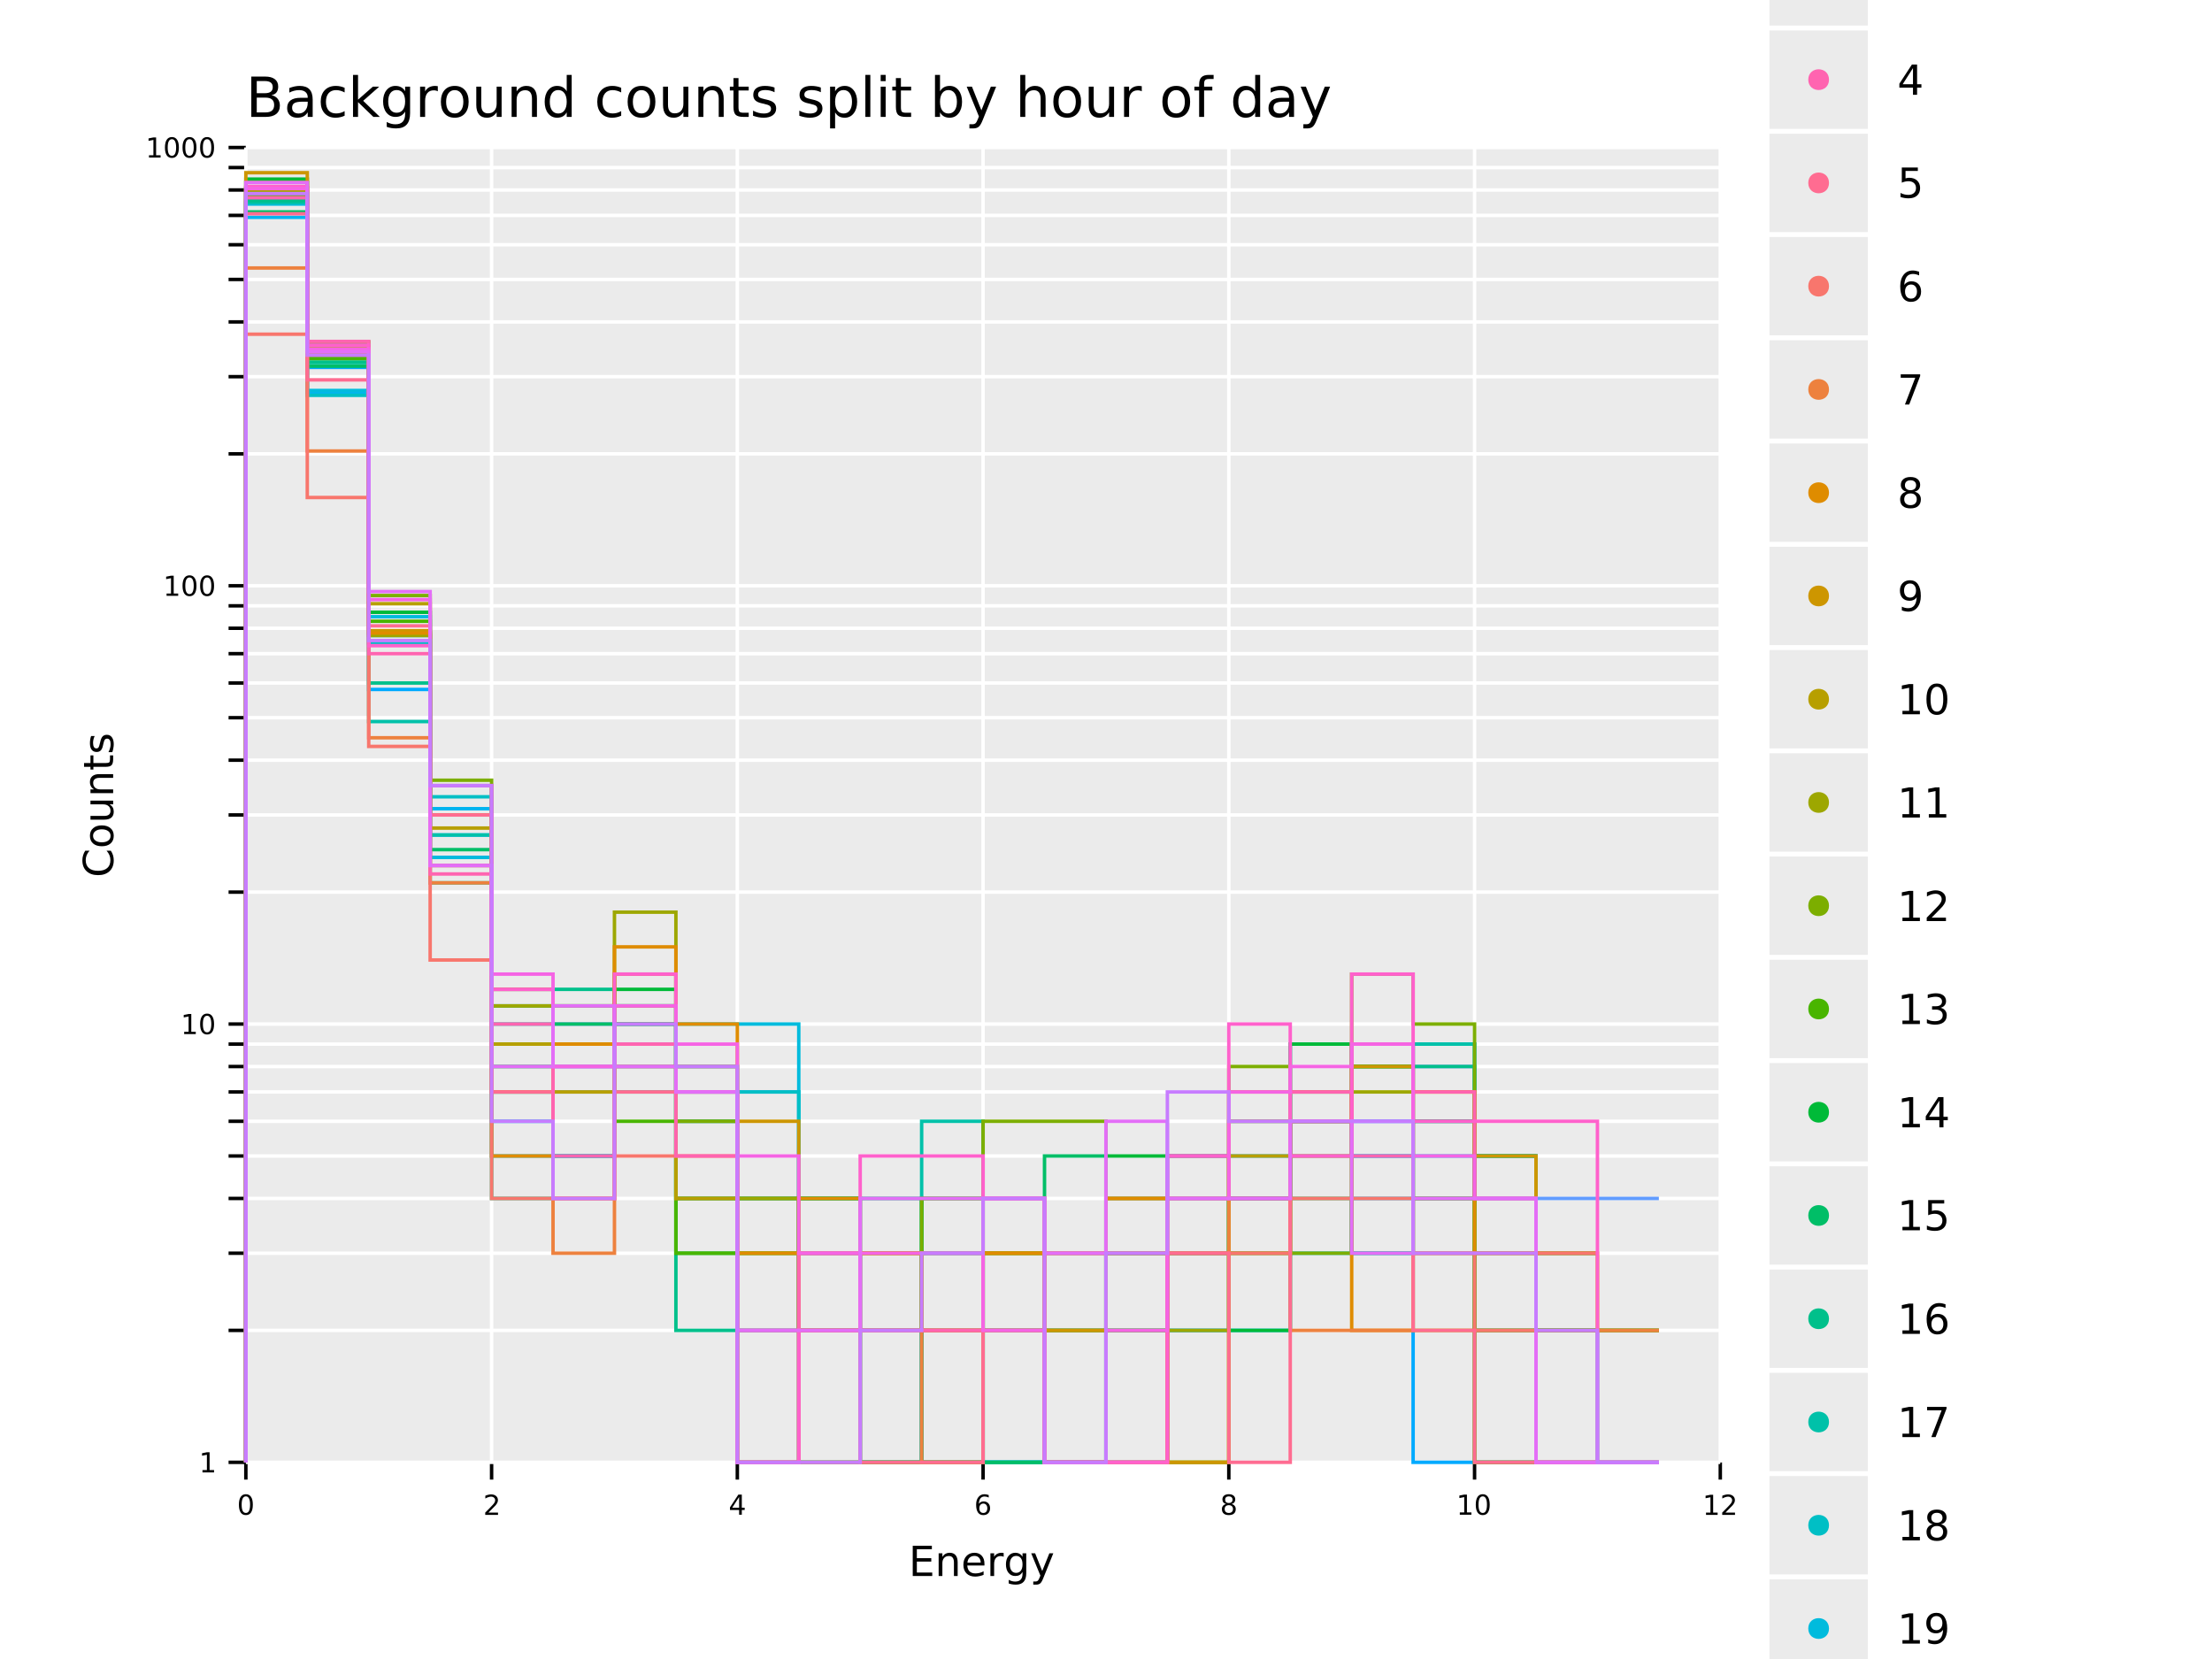 <?xml version="1.0" encoding="UTF-8" standalone="no"?>
<svg
   width="640pt"
   height="480pt"
   viewBox="0 0 640 480"
   version="1.1"
   id="svg256"
   sodipodi:docname="rate_by_hour_of_day.pdf"
   xmlns:inkscape="http://www.inkscape.org/namespaces/inkscape"
   xmlns:sodipodi="http://sodipodi.sourceforge.net/DTD/sodipodi-0.dtd"
   xmlns:xlink="http://www.w3.org/1999/xlink"
   xmlns="http://www.w3.org/2000/svg"
   xmlns:svg="http://www.w3.org/2000/svg">
  <sodipodi:namedview
     id="namedview256"
     pagecolor="#ffffff"
     bordercolor="#666666"
     borderopacity="1.0"
     inkscape:showpageshadow="2"
     inkscape:pageopacity="0.0"
     inkscape:pagecheckerboard="0"
     inkscape:deskcolor="#d1d1d1"
     inkscape:document-units="pt" />
  <defs
     id="defs47">
    <g
       id="g47">
      <g
         id="glyph-0-0">
        <path
           d="M 3.156 -5.578 L 3.156 -1.297 L 5.688 -1.297 C 6.531 -1.297 7.156 -1.473 7.562 -1.828 C 7.977 -2.18 8.188 -2.719 8.188 -3.438 C 8.188 -4.164 7.977 -4.703 7.562 -5.047 C 7.156 -5.398 6.531 -5.578 5.688 -5.578 Z M 3.156 -10.375 L 3.156 -6.859 L 5.484 -6.859 C 6.254 -6.859 6.828 -7 7.203 -7.281 C 7.586 -7.57 7.781 -8.016 7.781 -8.609 C 7.781 -9.203 7.586 -9.645 7.203 -9.938 C 6.828 -10.227 6.254 -10.375 5.484 -10.375 Z M 1.578 -11.672 L 5.609 -11.672 C 6.805 -11.672 7.727 -11.422 8.375 -10.922 C 9.031 -10.422 9.359 -9.707 9.359 -8.781 C 9.359 -8.07 9.191 -7.504 8.859 -7.078 C 8.523 -6.66 8.035 -6.398 7.391 -6.297 C 8.172 -6.129 8.773 -5.781 9.203 -5.25 C 9.629 -4.719 9.844 -4.055 9.844 -3.266 C 9.844 -2.223 9.488 -1.414 8.781 -0.844 C 8.07 -0.281 7.066 0 5.766 0 L 1.578 0 Z M 1.578 -11.672 "
           id="path1" />
      </g>
      <g
         id="glyph-0-1">
        <path
           d="M 5.484 -4.406 C 4.328 -4.406 3.523 -4.27 3.078 -4 C 2.629 -3.738 2.406 -3.285 2.406 -2.641 C 2.406 -2.129 2.57 -1.723 2.906 -1.422 C 3.238 -1.129 3.695 -0.984 4.281 -0.984 C 5.07 -0.984 5.707 -1.266 6.188 -1.828 C 6.676 -2.391 6.922 -3.141 6.922 -4.078 L 6.922 -4.406 Z M 8.359 -5 L 8.359 0 L 6.922 0 L 6.922 -1.328 C 6.586 -0.797 6.176 -0.398 5.688 -0.141 C 5.195 0.109 4.598 0.234 3.891 0.234 C 2.992 0.234 2.281 -0.016 1.75 -0.516 C 1.227 -1.023 0.969 -1.703 0.969 -2.547 C 0.969 -3.535 1.297 -4.281 1.953 -4.781 C 2.609 -5.281 3.594 -5.531 4.906 -5.531 L 6.922 -5.531 L 6.922 -5.672 C 6.922 -6.328 6.703 -6.836 6.266 -7.203 C 5.828 -7.566 5.219 -7.75 4.438 -7.75 C 3.938 -7.75 3.445 -7.688 2.969 -7.562 C 2.5 -7.445 2.047 -7.27 1.609 -7.031 L 1.609 -8.359 C 2.129 -8.555 2.633 -8.707 3.125 -8.812 C 3.625 -8.914 4.109 -8.969 4.578 -8.969 C 5.848 -8.969 6.797 -8.641 7.422 -7.984 C 8.047 -7.328 8.359 -6.332 8.359 -5 Z M 8.359 -5 "
           id="path2" />
      </g>
      <g
         id="glyph-0-2">
        <path
           d="M 7.812 -8.422 L 7.812 -7.078 C 7.406 -7.297 6.992 -7.461 6.578 -7.578 C 6.172 -7.691 5.758 -7.75 5.344 -7.75 C 4.414 -7.75 3.691 -7.453 3.172 -6.859 C 2.66 -6.266 2.406 -5.438 2.406 -4.375 C 2.406 -3.301 2.66 -2.469 3.172 -1.875 C 3.691 -1.289 4.414 -1 5.344 -1 C 5.758 -1 6.172 -1.051 6.578 -1.156 C 6.992 -1.27 7.406 -1.441 7.812 -1.672 L 7.812 -0.344 C 7.406 -0.156 6.988 -0.016 6.562 0.078 C 6.133 0.18 5.676 0.234 5.188 0.234 C 3.875 0.234 2.828 -0.18 2.047 -1.016 C 1.273 -1.848 0.891 -2.969 0.891 -4.375 C 0.891 -5.801 1.281 -6.922 2.062 -7.734 C 2.844 -8.555 3.914 -8.969 5.281 -8.969 C 5.727 -8.969 6.16 -8.922 6.578 -8.828 C 7.004 -8.734 7.414 -8.598 7.812 -8.422 Z M 7.812 -8.422 "
           id="path3" />
      </g>
      <g
         id="glyph-0-3">
        <path
           d="M 1.453 -12.156 L 2.906 -12.156 L 2.906 -4.984 L 7.188 -8.75 L 9.031 -8.75 L 4.391 -4.656 L 9.219 0 L 7.344 0 L 2.906 -4.281 L 2.906 0 L 1.453 0 Z M 1.453 -12.156 "
           id="path4" />
      </g>
      <g
         id="glyph-0-4">
        <path
           d="M 7.266 -4.484 C 7.266 -5.523 7.051 -6.332 6.625 -6.906 C 6.195 -7.477 5.594 -7.766 4.812 -7.766 C 4.039 -7.766 3.441 -7.477 3.016 -6.906 C 2.586 -6.332 2.375 -5.523 2.375 -4.484 C 2.375 -3.441 2.586 -2.633 3.016 -2.062 C 3.441 -1.488 4.039 -1.203 4.812 -1.203 C 5.594 -1.203 6.195 -1.488 6.625 -2.062 C 7.051 -2.633 7.266 -3.441 7.266 -4.484 Z M 8.703 -1.094 C 8.703 0.406 8.367 1.516 7.703 2.234 C 7.047 2.961 6.035 3.328 4.672 3.328 C 4.172 3.328 3.695 3.289 3.25 3.219 C 2.801 3.145 2.363 3.031 1.938 2.875 L 1.938 1.469 C 2.363 1.695 2.781 1.863 3.188 1.969 C 3.602 2.082 4.023 2.141 4.453 2.141 C 5.391 2.141 6.094 1.895 6.562 1.406 C 7.031 0.914 7.266 0.172 7.266 -0.828 L 7.266 -1.547 C 6.973 -1.023 6.594 -0.633 6.125 -0.375 C 5.664 -0.125 5.113 0 4.469 0 C 3.395 0 2.531 -0.406 1.875 -1.219 C 1.219 -2.039 0.891 -3.129 0.891 -4.484 C 0.891 -5.836 1.219 -6.922 1.875 -7.734 C 2.531 -8.555 3.395 -8.969 4.469 -8.969 C 5.113 -8.969 5.664 -8.836 6.125 -8.578 C 6.594 -8.328 6.973 -7.941 7.266 -7.422 L 7.266 -8.75 L 8.703 -8.75 Z M 8.703 -1.094 "
           id="path5" />
      </g>
      <g
         id="glyph-0-5">
        <path
           d="M 6.578 -7.406 C 6.422 -7.5 6.242 -7.566 6.047 -7.609 C 5.859 -7.66 5.648 -7.688 5.422 -7.688 C 4.609 -7.688 3.984 -7.422 3.547 -6.891 C 3.117 -6.359 2.906 -5.598 2.906 -4.609 L 2.906 0 L 1.453 0 L 1.453 -8.75 L 2.906 -8.75 L 2.906 -7.391 C 3.207 -7.922 3.598 -8.316 4.078 -8.578 C 4.566 -8.836 5.156 -8.969 5.844 -8.969 C 5.945 -8.969 6.055 -8.957 6.172 -8.938 C 6.297 -8.926 6.43 -8.91 6.578 -8.891 Z M 6.578 -7.406 "
           id="path6" />
      </g>
      <g
         id="glyph-0-6">
        <path
           d="M 4.906 -7.75 C 4.133 -7.75 3.523 -7.445 3.078 -6.844 C 2.629 -6.238 2.406 -5.414 2.406 -4.375 C 2.406 -3.32 2.625 -2.492 3.062 -1.891 C 3.508 -1.297 4.125 -1 4.906 -1 C 5.664 -1 6.27 -1.301 6.719 -1.906 C 7.164 -2.508 7.391 -3.332 7.391 -4.375 C 7.391 -5.406 7.164 -6.223 6.719 -6.828 C 6.27 -7.441 5.664 -7.75 4.906 -7.75 Z M 4.906 -8.969 C 6.156 -8.969 7.133 -8.562 7.844 -7.75 C 8.562 -6.938 8.922 -5.812 8.922 -4.375 C 8.922 -2.938 8.562 -1.805 7.844 -0.984 C 7.133 -0.172 6.156 0.234 4.906 0.234 C 3.645 0.234 2.66 -0.172 1.953 -0.984 C 1.242 -1.805 0.891 -2.938 0.891 -4.375 C 0.891 -5.812 1.242 -6.938 1.953 -7.75 C 2.66 -8.562 3.645 -8.969 4.906 -8.969 Z M 4.906 -8.969 "
           id="path7" />
      </g>
      <g
         id="glyph-0-7">
        <path
           d="M 1.359 -3.453 L 1.359 -8.75 L 2.797 -8.75 L 2.797 -3.516 C 2.797 -2.68 2.957 -2.055 3.281 -1.641 C 3.602 -1.234 4.086 -1.031 4.734 -1.031 C 5.516 -1.031 6.129 -1.273 6.578 -1.766 C 7.023 -2.266 7.25 -2.941 7.25 -3.797 L 7.25 -8.75 L 8.688 -8.75 L 8.688 0 L 7.25 0 L 7.25 -1.344 C 6.906 -0.812 6.5 -0.414 6.031 -0.156 C 5.57 0.102 5.039 0.234 4.438 0.234 C 3.426 0.234 2.66 -0.078 2.141 -0.703 C 1.617 -1.336 1.359 -2.254 1.359 -3.453 Z M 4.984 -8.969 Z M 4.984 -8.969 "
           id="path8" />
      </g>
      <g
         id="glyph-0-8">
        <path
           d="M 8.781 -5.281 L 8.781 0 L 7.344 0 L 7.344 -5.234 C 7.344 -6.066 7.18 -6.688 6.859 -7.094 C 6.535 -7.508 6.051 -7.719 5.406 -7.719 C 4.633 -7.719 4.023 -7.469 3.578 -6.969 C 3.129 -6.477 2.906 -5.805 2.906 -4.953 L 2.906 0 L 1.453 0 L 1.453 -8.75 L 2.906 -8.75 L 2.906 -7.391 C 3.25 -7.922 3.648 -8.316 4.109 -8.578 C 4.578 -8.836 5.117 -8.969 5.734 -8.969 C 6.734 -8.969 7.488 -8.656 8 -8.031 C 8.52 -7.406 8.781 -6.488 8.781 -5.281 Z M 8.781 -5.281 "
           id="path9" />
      </g>
      <g
         id="glyph-0-9">
        <path
           d="M 7.266 -7.422 L 7.266 -12.156 L 8.703 -12.156 L 8.703 0 L 7.266 0 L 7.266 -1.312 C 6.961 -0.789 6.582 -0.398 6.125 -0.141 C 5.664 0.109 5.113 0.234 4.469 0.234 C 3.406 0.234 2.539 -0.188 1.875 -1.031 C 1.219 -1.883 0.891 -3 0.891 -4.375 C 0.891 -5.75 1.219 -6.859 1.875 -7.703 C 2.539 -8.547 3.406 -8.969 4.469 -8.969 C 5.113 -8.969 5.664 -8.836 6.125 -8.578 C 6.582 -8.328 6.961 -7.941 7.266 -7.422 Z M 2.375 -4.375 C 2.375 -3.312 2.586 -2.477 3.016 -1.875 C 3.453 -1.281 4.051 -0.984 4.812 -0.984 C 5.57 -0.984 6.172 -1.281 6.609 -1.875 C 7.047 -2.477 7.266 -3.312 7.266 -4.375 C 7.266 -5.426 7.047 -6.254 6.609 -6.859 C 6.172 -7.461 5.57 -7.766 4.812 -7.766 C 4.051 -7.766 3.453 -7.461 3.016 -6.859 C 2.586 -6.254 2.375 -5.426 2.375 -4.375 Z M 2.375 -4.375 "
           id="path10" />
      </g>
      <g
         id="glyph-0-10" />
      <g
         id="glyph-0-11">
        <path
           d="M 2.938 -11.234 L 2.938 -8.75 L 5.891 -8.75 L 5.891 -7.641 L 2.938 -7.641 L 2.938 -2.891 C 2.938 -2.172 3.031 -1.707 3.219 -1.5 C 3.414 -1.301 3.816 -1.203 4.422 -1.203 L 5.891 -1.203 L 5.891 0 L 4.422 0 C 3.305 0 2.535 -0.207 2.109 -0.625 C 1.691 -1.039 1.484 -1.797 1.484 -2.891 L 1.484 -7.641 L 0.438 -7.641 L 0.438 -8.75 L 1.484 -8.75 L 1.484 -11.234 Z M 2.938 -11.234 "
           id="path11" />
      </g>
      <g
         id="glyph-0-12">
        <path
           d="M 7.094 -8.5 L 7.094 -7.141 C 6.688 -7.348 6.266 -7.504 5.828 -7.609 C 5.391 -7.711 4.938 -7.766 4.469 -7.766 C 3.75 -7.766 3.211 -7.656 2.859 -7.438 C 2.504 -7.219 2.328 -6.891 2.328 -6.453 C 2.328 -6.117 2.453 -5.852 2.703 -5.656 C 2.961 -5.469 3.477 -5.289 4.25 -5.125 L 4.734 -5.016 C 5.754 -4.797 6.477 -4.484 6.906 -4.078 C 7.344 -3.68 7.562 -3.129 7.562 -2.422 C 7.562 -1.609 7.238 -0.961 6.594 -0.484 C 5.945 -0.004 5.062 0.234 3.938 0.234 C 3.469 0.234 2.977 0.188 2.469 0.094 C 1.969 0 1.438 -0.141 0.875 -0.328 L 0.875 -1.812 C 1.406 -1.531 1.926 -1.32 2.438 -1.188 C 2.957 -1.051 3.469 -0.984 3.969 -0.984 C 4.645 -0.984 5.164 -1.098 5.531 -1.328 C 5.895 -1.555 6.078 -1.883 6.078 -2.312 C 6.078 -2.695 5.945 -2.992 5.688 -3.203 C 5.426 -3.41 4.848 -3.613 3.953 -3.812 L 3.453 -3.922 C 2.566 -4.109 1.926 -4.395 1.531 -4.781 C 1.133 -5.176 0.938 -5.711 0.938 -6.391 C 0.938 -7.211 1.227 -7.848 1.812 -8.297 C 2.395 -8.742 3.223 -8.969 4.297 -8.969 C 4.828 -8.969 5.328 -8.926 5.797 -8.844 C 6.266 -8.77 6.695 -8.656 7.094 -8.5 Z M 7.094 -8.5 "
           id="path12" />
      </g>
      <g
         id="glyph-0-13">
        <path
           d="M 2.906 -1.312 L 2.906 3.328 L 1.453 3.328 L 1.453 -8.75 L 2.906 -8.75 L 2.906 -7.422 C 3.207 -7.941 3.586 -8.328 4.047 -8.578 C 4.504 -8.836 5.055 -8.969 5.703 -8.969 C 6.766 -8.969 7.625 -8.547 8.281 -7.703 C 8.945 -6.859 9.281 -5.75 9.281 -4.375 C 9.281 -3 8.945 -1.883 8.281 -1.031 C 7.625 -0.188 6.766 0.234 5.703 0.234 C 5.055 0.234 4.504 0.109 4.047 -0.141 C 3.586 -0.398 3.207 -0.789 2.906 -1.312 Z M 7.797 -4.375 C 7.797 -5.426 7.578 -6.254 7.141 -6.859 C 6.703 -7.461 6.102 -7.766 5.344 -7.766 C 4.582 -7.766 3.984 -7.461 3.547 -6.859 C 3.117 -6.254 2.906 -5.426 2.906 -4.375 C 2.906 -3.312 3.117 -2.477 3.547 -1.875 C 3.984 -1.281 4.582 -0.984 5.344 -0.984 C 6.102 -0.984 6.703 -1.281 7.141 -1.875 C 7.578 -2.477 7.797 -3.312 7.797 -4.375 Z M 7.797 -4.375 "
           id="path13" />
      </g>
      <g
         id="glyph-0-14">
        <path
           d="M 1.516 -12.156 L 2.953 -12.156 L 2.953 0 L 1.516 0 Z M 1.516 -12.156 "
           id="path14" />
      </g>
      <g
         id="glyph-0-15">
        <path
           d="M 1.516 -8.75 L 2.953 -8.75 L 2.953 0 L 1.516 0 Z M 1.516 -12.156 L 2.953 -12.156 L 2.953 -10.344 L 1.516 -10.344 Z M 1.516 -12.156 "
           id="path15" />
      </g>
      <g
         id="glyph-0-16">
        <path
           d="M 7.797 -4.375 C 7.797 -5.426 7.578 -6.254 7.141 -6.859 C 6.703 -7.461 6.102 -7.766 5.344 -7.766 C 4.582 -7.766 3.984 -7.461 3.547 -6.859 C 3.117 -6.254 2.906 -5.426 2.906 -4.375 C 2.906 -3.312 3.117 -2.477 3.547 -1.875 C 3.984 -1.281 4.582 -0.984 5.344 -0.984 C 6.102 -0.984 6.703 -1.281 7.141 -1.875 C 7.578 -2.477 7.797 -3.312 7.797 -4.375 Z M 2.906 -7.422 C 3.207 -7.941 3.586 -8.328 4.047 -8.578 C 4.504 -8.836 5.055 -8.969 5.703 -8.969 C 6.766 -8.969 7.625 -8.547 8.281 -7.703 C 8.945 -6.859 9.281 -5.75 9.281 -4.375 C 9.281 -3 8.945 -1.883 8.281 -1.031 C 7.625 -0.188 6.766 0.234 5.703 0.234 C 5.055 0.234 4.504 0.109 4.047 -0.141 C 3.586 -0.398 3.207 -0.789 2.906 -1.312 L 2.906 0 L 1.453 0 L 1.453 -12.156 L 2.906 -12.156 Z M 2.906 -7.422 "
           id="path16" />
      </g>
      <g
         id="glyph-0-17">
        <path
           d="M 5.156 0.812 C 4.75 1.852 4.352 2.531 3.969 2.844 C 3.582 3.164 3.066 3.328 2.422 3.328 L 1.266 3.328 L 1.266 2.125 L 2.109 2.125 C 2.504 2.125 2.812 2.031 3.031 1.844 C 3.25 1.656 3.492 1.211 3.766 0.516 L 4.016 -0.141 L 0.484 -8.75 L 2 -8.75 L 4.734 -1.906 L 7.469 -8.75 L 9 -8.75 Z M 5.156 0.812 "
           id="path17" />
      </g>
      <g
         id="glyph-0-18">
        <path
           d="M 8.781 -5.281 L 8.781 0 L 7.344 0 L 7.344 -5.234 C 7.344 -6.066 7.18 -6.688 6.859 -7.094 C 6.535 -7.508 6.051 -7.719 5.406 -7.719 C 4.633 -7.719 4.023 -7.469 3.578 -6.969 C 3.129 -6.477 2.906 -5.805 2.906 -4.953 L 2.906 0 L 1.453 0 L 1.453 -12.156 L 2.906 -12.156 L 2.906 -7.391 C 3.25 -7.922 3.648 -8.316 4.109 -8.578 C 4.578 -8.836 5.117 -8.969 5.734 -8.969 C 6.734 -8.969 7.488 -8.656 8 -8.031 C 8.52 -7.406 8.781 -6.488 8.781 -5.281 Z M 8.781 -5.281 "
           id="path18" />
      </g>
      <g
         id="glyph-0-19">
        <path
           d="M 5.938 -12.156 L 5.938 -10.969 L 4.562 -10.969 C 4.051 -10.969 3.691 -10.863 3.484 -10.656 C 3.285 -10.445 3.188 -10.07 3.188 -9.531 L 3.188 -8.75 L 5.562 -8.75 L 5.562 -7.641 L 3.188 -7.641 L 3.188 0 L 1.75 0 L 1.75 -7.641 L 0.375 -7.641 L 0.375 -8.75 L 1.75 -8.75 L 1.75 -9.359 C 1.75 -10.336 1.973 -11.047 2.422 -11.484 C 2.879 -11.93 3.598 -12.156 4.578 -12.156 Z M 5.938 -12.156 "
           id="path19" />
      </g>
      <g
         id="glyph-1-0">
        <path
           d="M 2.547 -5.312 C 2.141 -5.312 1.832 -5.109 1.625 -4.703 C 1.426 -4.305 1.328 -3.707 1.328 -2.906 C 1.328 -2.113 1.426 -1.516 1.625 -1.109 C 1.832 -0.711 2.141 -0.516 2.547 -0.516 C 2.953 -0.516 3.254 -0.711 3.453 -1.109 C 3.66 -1.516 3.766 -2.113 3.766 -2.906 C 3.766 -3.707 3.66 -4.305 3.453 -4.703 C 3.254 -5.109 2.953 -5.312 2.547 -5.312 Z M 2.547 -5.938 C 3.203 -5.938 3.703 -5.676 4.047 -5.156 C 4.391 -4.645 4.562 -3.895 4.562 -2.906 C 4.562 -1.926 4.391 -1.176 4.047 -0.656 C 3.703 -0.145 3.203 0.109 2.547 0.109 C 1.891 0.109 1.391 -0.145 1.047 -0.656 C 0.703 -1.176 0.531 -1.926 0.531 -2.906 C 0.531 -3.895 0.703 -4.645 1.047 -5.156 C 1.391 -5.676 1.891 -5.938 2.547 -5.938 Z M 2.547 -5.938 "
           id="path20" />
      </g>
      <g
         id="glyph-1-1">
        <path
           d="M 1.531 -0.672 L 4.297 -0.672 L 4.297 0 L 0.594 0 L 0.594 -0.672 C 0.883 -0.973 1.289 -1.383 1.812 -1.906 C 2.332 -2.438 2.656 -2.773 2.781 -2.922 C 3.039 -3.203 3.219 -3.441 3.312 -3.641 C 3.414 -3.836 3.469 -4.031 3.469 -4.219 C 3.469 -4.531 3.359 -4.785 3.141 -4.984 C 2.922 -5.18 2.641 -5.281 2.297 -5.281 C 2.047 -5.281 1.781 -5.234 1.5 -5.141 C 1.227 -5.055 0.938 -4.926 0.625 -4.75 L 0.625 -5.547 C 0.945 -5.68 1.242 -5.781 1.516 -5.844 C 1.797 -5.906 2.051 -5.938 2.281 -5.938 C 2.883 -5.938 3.363 -5.785 3.719 -5.484 C 4.082 -5.18 4.266 -4.781 4.266 -4.281 C 4.266 -4.039 4.219 -3.812 4.125 -3.594 C 4.031 -3.375 3.867 -3.117 3.641 -2.828 C 3.566 -2.754 3.352 -2.535 3 -2.172 C 2.656 -1.816 2.164 -1.316 1.531 -0.672 Z M 1.531 -0.672 "
           id="path21" />
      </g>
      <g
         id="glyph-1-2">
        <path
           d="M 3.031 -5.141 L 1.031 -2.031 L 3.031 -2.031 Z M 2.812 -5.828 L 3.812 -5.828 L 3.812 -2.031 L 4.641 -2.031 L 4.641 -1.375 L 3.812 -1.375 L 3.812 0 L 3.031 0 L 3.031 -1.375 L 0.391 -1.375 L 0.391 -2.141 Z M 2.812 -5.828 "
           id="path22" />
      </g>
      <g
         id="glyph-1-3">
        <path
           d="M 2.641 -3.234 C 2.285 -3.234 2.004 -3.109 1.797 -2.859 C 1.586 -2.617 1.484 -2.289 1.484 -1.875 C 1.484 -1.457 1.586 -1.125 1.797 -0.875 C 2.004 -0.633 2.285 -0.516 2.641 -0.516 C 2.992 -0.516 3.273 -0.633 3.484 -0.875 C 3.691 -1.125 3.797 -1.457 3.797 -1.875 C 3.797 -2.289 3.691 -2.617 3.484 -2.859 C 3.273 -3.109 2.992 -3.234 2.641 -3.234 Z M 4.203 -5.703 L 4.203 -4.984 C 4.004 -5.078 3.805 -5.148 3.609 -5.203 C 3.41 -5.254 3.211 -5.281 3.016 -5.281 C 2.492 -5.281 2.094 -5.102 1.812 -4.75 C 1.539 -4.395 1.383 -3.863 1.344 -3.156 C 1.5 -3.383 1.691 -3.555 1.922 -3.672 C 2.148 -3.797 2.406 -3.859 2.688 -3.859 C 3.27 -3.859 3.734 -3.68 4.078 -3.328 C 4.422 -2.973 4.594 -2.488 4.594 -1.875 C 4.594 -1.27 4.414 -0.785 4.062 -0.422 C 3.707 -0.066 3.234 0.109 2.641 0.109 C 1.961 0.109 1.445 -0.145 1.094 -0.656 C 0.738 -1.176 0.562 -1.926 0.562 -2.906 C 0.562 -3.832 0.781 -4.566 1.219 -5.109 C 1.656 -5.66 2.242 -5.938 2.984 -5.938 C 3.18 -5.938 3.379 -5.914 3.578 -5.875 C 3.773 -5.844 3.984 -5.785 4.203 -5.703 Z M 4.203 -5.703 "
           id="path23" />
      </g>
      <g
         id="glyph-1-4">
        <path
           d="M 2.547 -2.766 C 2.172 -2.766 1.875 -2.664 1.656 -2.469 C 1.445 -2.27 1.344 -1.992 1.344 -1.641 C 1.344 -1.285 1.445 -1.008 1.656 -0.812 C 1.875 -0.613 2.172 -0.516 2.547 -0.516 C 2.922 -0.516 3.211 -0.613 3.422 -0.812 C 3.641 -1.02 3.75 -1.297 3.75 -1.641 C 3.75 -1.992 3.641 -2.27 3.422 -2.469 C 3.211 -2.664 2.922 -2.766 2.547 -2.766 Z M 1.75 -3.109 C 1.414 -3.191 1.156 -3.348 0.969 -3.578 C 0.781 -3.805 0.688 -4.086 0.688 -4.422 C 0.688 -4.891 0.848 -5.258 1.172 -5.531 C 1.504 -5.801 1.961 -5.938 2.547 -5.938 C 3.129 -5.938 3.582 -5.801 3.906 -5.531 C 4.238 -5.258 4.406 -4.891 4.406 -4.422 C 4.406 -4.086 4.312 -3.805 4.125 -3.578 C 3.938 -3.348 3.676 -3.191 3.344 -3.109 C 3.719 -3.016 4.008 -2.836 4.219 -2.578 C 4.438 -2.328 4.547 -2.016 4.547 -1.641 C 4.547 -1.078 4.375 -0.645 4.031 -0.344 C 3.688 -0.039 3.191 0.109 2.547 0.109 C 1.898 0.109 1.406 -0.039 1.062 -0.344 C 0.719 -0.645 0.547 -1.078 0.547 -1.641 C 0.547 -2.016 0.648 -2.328 0.859 -2.578 C 1.078 -2.836 1.375 -3.016 1.75 -3.109 Z M 1.469 -4.359 C 1.469 -4.055 1.562 -3.816 1.75 -3.641 C 1.938 -3.473 2.203 -3.391 2.547 -3.391 C 2.879 -3.391 3.141 -3.473 3.328 -3.641 C 3.523 -3.816 3.625 -4.055 3.625 -4.359 C 3.625 -4.66 3.523 -4.895 3.328 -5.062 C 3.141 -5.227 2.879 -5.312 2.547 -5.312 C 2.203 -5.312 1.938 -5.227 1.75 -5.062 C 1.562 -4.895 1.469 -4.66 1.469 -4.359 Z M 1.469 -4.359 "
           id="path24" />
      </g>
      <g
         id="glyph-1-5">
        <path
           d="M 1 -0.672 L 2.281 -0.672 L 2.281 -5.109 L 0.875 -4.828 L 0.875 -5.547 L 2.281 -5.828 L 3.062 -5.828 L 3.062 -0.672 L 4.359 -0.672 L 4.359 0 L 1 0 Z M 1 -0.672 "
           id="path25" />
      </g>
      <g
         id="glyph-2-0">
        <path
           d="M 1.172 -8.75 L 6.703 -8.75 L 6.703 -7.75 L 2.359 -7.75 L 2.359 -5.156 L 6.531 -5.156 L 6.531 -4.172 L 2.359 -4.172 L 2.359 -1 L 6.812 -1 L 6.812 0 L 1.172 0 Z M 1.172 -8.75 "
           id="path26" />
      </g>
      <g
         id="glyph-2-1">
        <path
           d="M 6.594 -3.969 L 6.594 0 L 5.516 0 L 5.516 -3.922 C 5.516 -4.547 5.391 -5.008 5.141 -5.312 C 4.898 -5.625 4.539 -5.781 4.062 -5.781 C 3.477 -5.781 3.016 -5.594 2.672 -5.219 C 2.336 -4.852 2.172 -4.348 2.172 -3.703 L 2.172 0 L 1.094 0 L 1.094 -6.562 L 2.172 -6.562 L 2.172 -5.547 C 2.43 -5.941 2.734 -6.234 3.078 -6.422 C 3.43 -6.617 3.836 -6.719 4.297 -6.719 C 5.047 -6.719 5.613 -6.484 6 -6.016 C 6.395 -5.555 6.594 -4.875 6.594 -3.969 Z M 6.594 -3.969 "
           id="path27" />
      </g>
      <g
         id="glyph-2-2">
        <path
           d="M 6.75 -3.547 L 6.75 -3.031 L 1.781 -3.031 C 1.832 -2.281 2.055 -1.711 2.453 -1.328 C 2.859 -0.941 3.414 -0.75 4.125 -0.75 C 4.539 -0.75 4.941 -0.797 5.328 -0.891 C 5.723 -0.992 6.113 -1.148 6.5 -1.359 L 6.5 -0.328 C 6.102 -0.172 5.703 -0.051 5.297 0.031 C 4.891 0.125 4.477 0.172 4.062 0.172 C 3.02 0.172 2.191 -0.129 1.578 -0.734 C 0.961 -1.348 0.656 -2.176 0.656 -3.219 C 0.656 -4.289 0.945 -5.141 1.531 -5.766 C 2.113 -6.398 2.895 -6.719 3.875 -6.719 C 4.758 -6.719 5.457 -6.43 5.969 -5.859 C 6.488 -5.297 6.75 -4.523 6.75 -3.547 Z M 5.672 -3.875 C 5.66 -4.457 5.492 -4.926 5.172 -5.281 C 4.848 -5.633 4.422 -5.812 3.891 -5.812 C 3.285 -5.812 2.801 -5.641 2.438 -5.297 C 2.082 -4.953 1.879 -4.473 1.828 -3.859 Z M 5.672 -3.875 "
           id="path28" />
      </g>
      <g
         id="glyph-2-3">
        <path
           d="M 4.938 -5.562 C 4.812 -5.625 4.676 -5.672 4.531 -5.703 C 4.395 -5.742 4.238 -5.766 4.062 -5.766 C 3.457 -5.766 2.988 -5.566 2.656 -5.172 C 2.332 -4.773 2.172 -4.203 2.172 -3.453 L 2.172 0 L 1.094 0 L 1.094 -6.562 L 2.172 -6.562 L 2.172 -5.547 C 2.398 -5.941 2.695 -6.234 3.062 -6.422 C 3.426 -6.617 3.867 -6.719 4.391 -6.719 C 4.461 -6.719 4.539 -6.711 4.625 -6.703 C 4.719 -6.691 4.816 -6.676 4.922 -6.656 Z M 4.938 -5.562 "
           id="path29" />
      </g>
      <g
         id="glyph-2-4">
        <path
           d="M 5.453 -3.359 C 5.453 -4.141 5.289 -4.742 4.969 -5.172 C 4.645 -5.598 4.191 -5.812 3.609 -5.812 C 3.035 -5.812 2.586 -5.598 2.266 -5.172 C 1.941 -4.742 1.781 -4.141 1.781 -3.359 C 1.781 -2.578 1.941 -1.973 2.266 -1.547 C 2.586 -1.117 3.035 -0.906 3.609 -0.906 C 4.191 -0.906 4.645 -1.117 4.969 -1.547 C 5.289 -1.973 5.453 -2.578 5.453 -3.359 Z M 6.531 -0.812 C 6.531 0.301 6.281 1.129 5.781 1.672 C 5.289 2.223 4.531 2.5 3.5 2.5 C 3.125 2.5 2.766 2.469 2.422 2.406 C 2.086 2.352 1.766 2.27 1.453 2.156 L 1.453 1.109 C 1.766 1.273 2.078 1.398 2.391 1.484 C 2.703 1.566 3.016 1.609 3.328 1.609 C 4.035 1.609 4.566 1.422 4.922 1.047 C 5.273 0.68 5.453 0.125 5.453 -0.625 L 5.453 -1.156 C 5.223 -0.77 4.938 -0.477 4.594 -0.281 C 4.25 -0.094 3.832 0 3.344 0 C 2.539 0 1.891 -0.305 1.391 -0.922 C 0.898 -1.535 0.656 -2.348 0.656 -3.359 C 0.656 -4.367 0.898 -5.18 1.391 -5.797 C 1.891 -6.41 2.539 -6.719 3.344 -6.719 C 3.832 -6.719 4.25 -6.617 4.594 -6.422 C 4.938 -6.234 5.223 -5.945 5.453 -5.562 L 5.453 -6.562 L 6.531 -6.562 Z M 6.531 -0.812 "
           id="path30" />
      </g>
      <g
         id="glyph-2-5">
        <path
           d="M 3.859 0.609 C 3.555 1.391 3.258 1.898 2.969 2.141 C 2.676 2.379 2.289 2.5 1.812 2.5 L 0.953 2.5 L 0.953 1.594 L 1.578 1.594 C 1.879 1.594 2.109 1.52 2.266 1.375 C 2.43 1.238 2.613 0.91 2.812 0.391 L 3.016 -0.109 L 0.359 -6.562 L 1.5 -6.562 L 3.547 -1.438 L 5.609 -6.562 L 6.75 -6.562 Z M 3.859 0.609 "
           id="path31" />
      </g>
      <g
         id="glyph-2-6">
        <path
           d="M 4.531 -7.719 L 1.547 -3.047 L 4.531 -3.047 Z M 4.219 -8.75 L 5.719 -8.75 L 5.719 -3.047 L 6.969 -3.047 L 6.969 -2.062 L 5.719 -2.062 L 5.719 0 L 4.531 0 L 4.531 -2.062 L 0.594 -2.062 L 0.594 -3.203 Z M 4.219 -8.75 "
           id="path32" />
      </g>
      <g
         id="glyph-2-7">
        <path
           d="M 1.297 -8.75 L 5.938 -8.75 L 5.938 -7.75 L 2.375 -7.75 L 2.375 -5.609 C 2.551 -5.672 2.723 -5.711 2.891 -5.734 C 3.066 -5.766 3.238 -5.781 3.406 -5.781 C 4.383 -5.781 5.16 -5.508 5.734 -4.969 C 6.305 -4.438 6.594 -3.719 6.594 -2.812 C 6.594 -1.863 6.297 -1.129 5.703 -0.609 C 5.117 -0.086 4.297 0.172 3.234 0.172 C 2.859 0.172 2.477 0.141 2.094 0.078 C 1.719 0.016 1.328 -0.078 0.922 -0.203 L 0.922 -1.391 C 1.273 -1.203 1.641 -1.062 2.016 -0.969 C 2.391 -0.875 2.785 -0.828 3.203 -0.828 C 3.879 -0.828 4.414 -1.004 4.812 -1.359 C 5.207 -1.711 5.406 -2.195 5.406 -2.812 C 5.406 -3.414 5.207 -3.895 4.812 -4.25 C 4.414 -4.602 3.879 -4.781 3.203 -4.781 C 2.891 -4.781 2.57 -4.742 2.25 -4.672 C 1.938 -4.609 1.617 -4.504 1.297 -4.359 Z M 1.297 -8.75 "
           id="path33" />
      </g>
      <g
         id="glyph-2-8">
        <path
           d="M 3.969 -4.844 C 3.438 -4.844 3.016 -4.66 2.703 -4.297 C 2.391 -3.93 2.234 -3.438 2.234 -2.812 C 2.234 -2.176 2.391 -1.676 2.703 -1.312 C 3.016 -0.945 3.438 -0.766 3.969 -0.766 C 4.5 -0.766 4.914 -0.945 5.219 -1.312 C 5.531 -1.676 5.688 -2.176 5.688 -2.812 C 5.688 -3.438 5.531 -3.93 5.219 -4.297 C 4.914 -4.66 4.5 -4.844 3.969 -4.844 Z M 6.312 -8.562 L 6.312 -7.484 C 6.008 -7.617 5.707 -7.723 5.406 -7.797 C 5.102 -7.867 4.805 -7.906 4.516 -7.906 C 3.734 -7.906 3.133 -7.641 2.719 -7.109 C 2.312 -6.586 2.078 -5.797 2.016 -4.734 C 2.242 -5.066 2.531 -5.32 2.875 -5.5 C 3.227 -5.688 3.613 -5.781 4.031 -5.781 C 4.906 -5.781 5.598 -5.516 6.109 -4.984 C 6.617 -4.453 6.875 -3.727 6.875 -2.812 C 6.875 -1.906 6.609 -1.18 6.078 -0.641 C 5.547 -0.098 4.844 0.172 3.969 0.172 C 2.945 0.172 2.172 -0.211 1.641 -0.984 C 1.109 -1.766 0.844 -2.891 0.844 -4.359 C 0.844 -5.742 1.172 -6.848 1.828 -7.672 C 2.484 -8.492 3.363 -8.906 4.469 -8.906 C 4.758 -8.906 5.055 -8.875 5.359 -8.812 C 5.66 -8.758 5.977 -8.676 6.312 -8.562 Z M 6.312 -8.562 "
           id="path34" />
      </g>
      <g
         id="glyph-2-9">
        <path
           d="M 0.984 -8.75 L 6.609 -8.75 L 6.609 -8.25 L 3.438 0 L 2.203 0 L 5.188 -7.75 L 0.984 -7.75 Z M 0.984 -8.75 "
           id="path35" />
      </g>
      <g
         id="glyph-2-10">
        <path
           d="M 3.812 -4.156 C 3.25 -4.156 2.805 -4.004 2.484 -3.703 C 2.16 -3.398 2 -2.988 2 -2.469 C 2 -1.938 2.16 -1.52 2.484 -1.219 C 2.805 -0.914 3.25 -0.766 3.812 -0.766 C 4.375 -0.766 4.816 -0.914 5.141 -1.219 C 5.461 -1.52 5.625 -1.938 5.625 -2.469 C 5.625 -2.988 5.461 -3.398 5.141 -3.703 C 4.828 -4.004 4.383 -4.156 3.812 -4.156 Z M 2.625 -4.656 C 2.125 -4.781 1.727 -5.016 1.438 -5.359 C 1.156 -5.711 1.016 -6.141 1.016 -6.641 C 1.016 -7.336 1.266 -7.891 1.766 -8.297 C 2.266 -8.703 2.945 -8.906 3.812 -8.906 C 4.688 -8.906 5.367 -8.703 5.859 -8.297 C 6.359 -7.891 6.609 -7.336 6.609 -6.641 C 6.609 -6.141 6.469 -5.711 6.188 -5.359 C 5.906 -5.016 5.508 -4.781 5 -4.656 C 5.57 -4.52 6.016 -4.258 6.328 -3.875 C 6.648 -3.488 6.812 -3.02 6.812 -2.469 C 6.812 -1.613 6.551 -0.957 6.031 -0.5 C 5.52 -0.051 4.781 0.172 3.812 0.172 C 2.852 0.172 2.113 -0.051 1.594 -0.5 C 1.07 -0.957 0.812 -1.613 0.812 -2.469 C 0.812 -3.02 0.973 -3.488 1.297 -3.875 C 1.617 -4.258 2.062 -4.52 2.625 -4.656 Z M 2.203 -6.531 C 2.203 -6.07 2.344 -5.719 2.625 -5.469 C 2.906 -5.219 3.301 -5.094 3.812 -5.094 C 4.32 -5.094 4.719 -5.219 5 -5.469 C 5.289 -5.719 5.438 -6.07 5.438 -6.531 C 5.438 -6.977 5.289 -7.328 5 -7.578 C 4.719 -7.836 4.32 -7.969 3.812 -7.969 C 3.301 -7.969 2.906 -7.836 2.625 -7.578 C 2.344 -7.328 2.203 -6.977 2.203 -6.531 Z M 2.203 -6.531 "
           id="path36" />
      </g>
      <g
         id="glyph-2-11">
        <path
           d="M 1.312 -0.188 L 1.312 -1.266 C 1.613 -1.117 1.914 -1.008 2.219 -0.938 C 2.52 -0.863 2.82 -0.828 3.125 -0.828 C 3.906 -0.828 4.5 -1.086 4.906 -1.609 C 5.32 -2.141 5.555 -2.941 5.609 -4.016 C 5.391 -3.672 5.102 -3.41 4.75 -3.234 C 4.406 -3.055 4.02 -2.969 3.594 -2.969 C 2.719 -2.969 2.023 -3.227 1.516 -3.75 C 1.004 -4.281 0.75 -5.008 0.75 -5.938 C 0.75 -6.832 1.016 -7.551 1.547 -8.094 C 2.078 -8.633 2.785 -8.906 3.672 -8.906 C 4.68 -8.906 5.453 -8.516 5.984 -7.734 C 6.523 -6.961 6.797 -5.836 6.797 -4.359 C 6.797 -2.984 6.469 -1.883 5.812 -1.062 C 5.156 -0.238 4.273 0.172 3.172 0.172 C 2.867 0.172 2.566 0.141 2.266 0.078 C 1.961 0.023 1.645 -0.062 1.312 -0.188 Z M 3.672 -3.891 C 4.203 -3.891 4.625 -4.07 4.938 -4.438 C 5.25 -4.801 5.406 -5.301 5.406 -5.938 C 5.406 -6.562 5.25 -7.055 4.938 -7.422 C 4.625 -7.785 4.203 -7.969 3.672 -7.969 C 3.141 -7.969 2.719 -7.785 2.406 -7.422 C 2.102 -7.055 1.953 -6.562 1.953 -5.938 C 1.953 -5.301 2.102 -4.801 2.406 -4.438 C 2.719 -4.07 3.141 -3.891 3.672 -3.891 Z M 3.672 -3.891 "
           id="path37" />
      </g>
      <g
         id="glyph-2-12">
        <path
           d="M 1.484 -1 L 3.422 -1 L 3.422 -7.672 L 1.312 -7.25 L 1.312 -8.328 L 3.406 -8.75 L 4.594 -8.75 L 4.594 -1 L 6.531 -1 L 6.531 0 L 1.484 0 Z M 1.484 -1 "
           id="path38" />
      </g>
      <g
         id="glyph-2-13">
        <path
           d="M 3.812 -7.969 C 3.207 -7.969 2.75 -7.664 2.438 -7.062 C 2.133 -6.469 1.984 -5.566 1.984 -4.359 C 1.984 -3.16 2.133 -2.258 2.438 -1.656 C 2.75 -1.062 3.207 -0.766 3.812 -0.766 C 4.426 -0.766 4.883 -1.062 5.188 -1.656 C 5.5 -2.258 5.656 -3.16 5.656 -4.359 C 5.656 -5.566 5.5 -6.469 5.188 -7.062 C 4.883 -7.664 4.426 -7.969 3.812 -7.969 Z M 3.812 -8.906 C 4.789 -8.906 5.539 -8.516 6.062 -7.734 C 6.582 -6.961 6.844 -5.836 6.844 -4.359 C 6.844 -2.891 6.582 -1.766 6.062 -0.984 C 5.539 -0.211 4.789 0.172 3.812 0.172 C 2.832 0.172 2.082 -0.211 1.562 -0.984 C 1.051 -1.766 0.797 -2.891 0.797 -4.359 C 0.797 -5.836 1.051 -6.961 1.562 -7.734 C 2.082 -8.516 2.832 -8.906 3.812 -8.906 Z M 3.812 -8.906 "
           id="path39" />
      </g>
      <g
         id="glyph-2-14">
        <path
           d="M 2.297 -1 L 6.438 -1 L 6.438 0 L 0.875 0 L 0.875 -1 C 1.32 -1.457 1.93 -2.078 2.703 -2.859 C 3.484 -3.648 3.973 -4.16 4.172 -4.391 C 4.555 -4.805 4.82 -5.16 4.969 -5.453 C 5.125 -5.754 5.203 -6.047 5.203 -6.328 C 5.203 -6.797 5.035 -7.176 4.703 -7.469 C 4.379 -7.758 3.957 -7.906 3.438 -7.906 C 3.062 -7.906 2.664 -7.844 2.25 -7.719 C 1.844 -7.594 1.406 -7.395 0.938 -7.125 L 0.938 -8.328 C 1.414 -8.516 1.859 -8.656 2.266 -8.75 C 2.68 -8.852 3.062 -8.906 3.406 -8.906 C 4.312 -8.906 5.035 -8.676 5.578 -8.219 C 6.117 -7.77 6.391 -7.164 6.391 -6.406 C 6.391 -6.051 6.32 -5.711 6.188 -5.391 C 6.051 -5.066 5.805 -4.688 5.453 -4.25 C 5.348 -4.133 5.035 -3.805 4.516 -3.266 C 3.992 -2.723 3.254 -1.969 2.297 -1 Z M 2.297 -1 "
           id="path40" />
      </g>
      <g
         id="glyph-2-15">
        <path
           d="M 4.875 -4.719 C 5.438 -4.594 5.875 -4.336 6.188 -3.953 C 6.508 -3.578 6.672 -3.109 6.672 -2.547 C 6.672 -1.68 6.375 -1.008 5.781 -0.531 C 5.188 -0.062 4.344 0.172 3.25 0.172 C 2.883 0.172 2.504 0.133 2.109 0.062 C 1.723 -0.008 1.328 -0.117 0.922 -0.266 L 0.922 -1.406 C 1.242 -1.219 1.598 -1.07 1.984 -0.969 C 2.379 -0.875 2.789 -0.828 3.219 -0.828 C 3.957 -0.828 4.52 -0.973 4.906 -1.266 C 5.301 -1.555 5.5 -1.984 5.5 -2.547 C 5.5 -3.055 5.316 -3.457 4.953 -3.75 C 4.586 -4.039 4.086 -4.188 3.453 -4.188 L 2.422 -4.188 L 2.422 -5.156 L 3.5 -5.156 C 4.07 -5.156 4.516 -5.27 4.828 -5.5 C 5.141 -5.738 5.297 -6.078 5.297 -6.516 C 5.297 -6.961 5.133 -7.305 4.812 -7.547 C 4.5 -7.785 4.047 -7.906 3.453 -7.906 C 3.117 -7.906 2.766 -7.867 2.391 -7.797 C 2.023 -7.734 1.617 -7.629 1.172 -7.484 L 1.172 -8.531 C 1.629 -8.656 2.051 -8.75 2.438 -8.812 C 2.832 -8.875 3.203 -8.906 3.547 -8.906 C 4.453 -8.906 5.164 -8.703 5.688 -8.297 C 6.207 -7.891 6.469 -7.336 6.469 -6.641 C 6.469 -6.148 6.328 -5.738 6.047 -5.406 C 5.773 -5.07 5.383 -4.844 4.875 -4.719 Z M 4.875 -4.719 "
           id="path41" />
      </g>
      <g
         id="glyph-3-0">
        <path
           d="M -8.078 -7.734 L -6.828 -7.734 C -7.203 -7.328 -7.477 -6.898 -7.656 -6.453 C -7.844 -6.004 -7.938 -5.523 -7.938 -5.016 C -7.938 -4.016 -7.629 -3.25 -7.016 -2.719 C -6.398 -2.188 -5.516 -1.922 -4.359 -1.922 C -3.211 -1.922 -2.332 -2.188 -1.719 -2.719 C -1.102 -3.25 -0.797 -4.016 -0.797 -5.016 C -0.797 -5.523 -0.891 -6.004 -1.078 -6.453 C -1.266 -6.898 -1.539 -7.328 -1.906 -7.734 L -0.672 -7.734 C -0.391 -7.316 -0.176 -6.875 -0.031 -6.406 C 0.102 -5.945 0.172 -5.461 0.172 -4.953 C 0.172 -3.617 -0.234 -2.57 -1.047 -1.812 C -1.859 -1.051 -2.961 -0.672 -4.359 -0.672 C -5.766 -0.672 -6.875 -1.051 -7.688 -1.812 C -8.5 -2.57 -8.906 -3.617 -8.906 -4.953 C -8.906 -5.473 -8.832 -5.961 -8.688 -6.422 C -8.551 -6.891 -8.348 -7.328 -8.078 -7.734 Z M -8.078 -7.734 "
           id="path42" />
      </g>
      <g
         id="glyph-3-1">
        <path
           d="M -5.812 -3.672 C -5.812 -3.098 -5.582 -2.641 -5.125 -2.297 C -4.676 -1.961 -4.062 -1.797 -3.281 -1.797 C -2.488 -1.797 -1.867 -1.961 -1.422 -2.297 C -0.973 -2.629 -0.75 -3.086 -0.75 -3.672 C -0.75 -4.242 -0.973 -4.695 -1.422 -5.031 C -1.879 -5.375 -2.5 -5.547 -3.281 -5.547 C -4.051 -5.547 -4.664 -5.375 -5.125 -5.031 C -5.582 -4.695 -5.812 -4.242 -5.812 -3.672 Z M -6.719 -3.672 C -6.719 -4.609 -6.41 -5.344 -5.797 -5.875 C -5.191 -6.414 -4.352 -6.688 -3.281 -6.688 C -2.207 -6.688 -1.363 -6.414 -0.75 -5.875 C -0.133 -5.344 0.172 -4.609 0.172 -3.672 C 0.172 -2.734 -0.133 -1.992 -0.75 -1.453 C -1.363 -0.922 -2.207 -0.656 -3.281 -0.656 C -4.352 -0.656 -5.191 -0.922 -5.797 -1.453 C -6.41 -1.992 -6.719 -2.734 -6.719 -3.672 Z M -6.719 -3.672 "
           id="path43" />
      </g>
      <g
         id="glyph-3-2">
        <path
           d="M -2.594 -1.016 L -6.562 -1.016 L -6.562 -2.094 L -2.625 -2.094 C -2.008 -2.094 -1.547 -2.211 -1.234 -2.453 C -0.922 -2.703 -0.766 -3.066 -0.766 -3.547 C -0.766 -4.129 -0.945 -4.586 -1.312 -4.922 C -1.688 -5.266 -2.195 -5.438 -2.844 -5.438 L -6.562 -5.438 L -6.562 -6.516 L 0 -6.516 L 0 -5.438 L -1.016 -5.438 C -0.609 -5.176 -0.305 -4.875 -0.109 -4.531 C 0.078 -4.188 0.172 -3.785 0.172 -3.328 C 0.172 -2.566 -0.062 -1.988 -0.531 -1.594 C -1 -1.207 -1.688 -1.016 -2.594 -1.016 Z M -6.719 -3.734 Z M -6.719 -3.734 "
           id="path44" />
      </g>
      <g
         id="glyph-3-3">
        <path
           d="M -3.969 -6.594 L 0 -6.594 L 0 -5.516 L -3.922 -5.516 C -4.547 -5.516 -5.008 -5.391 -5.312 -5.141 C -5.625 -4.898 -5.781 -4.539 -5.781 -4.062 C -5.781 -3.477 -5.594 -3.016 -5.219 -2.672 C -4.852 -2.336 -4.348 -2.172 -3.703 -2.172 L 0 -2.172 L 0 -1.094 L -6.562 -1.094 L -6.562 -2.172 L -5.547 -2.172 C -5.941 -2.43 -6.234 -2.734 -6.422 -3.078 C -6.617 -3.43 -6.719 -3.836 -6.719 -4.297 C -6.719 -5.047 -6.484 -5.613 -6.016 -6 C -5.555 -6.395 -4.875 -6.594 -3.969 -6.594 Z M -3.969 -6.594 "
           id="path45" />
      </g>
      <g
         id="glyph-3-4">
        <path
           d="M -8.422 -2.203 L -6.562 -2.203 L -6.562 -4.422 L -5.719 -4.422 L -5.719 -2.203 L -2.156 -2.203 C -1.625 -2.203 -1.281 -2.273 -1.125 -2.422 C -0.977 -2.566 -0.906 -2.863 -0.906 -3.312 L -0.906 -4.422 L 0 -4.422 L 0 -3.312 C 0 -2.477 -0.156 -1.898 -0.469 -1.578 C -0.781 -1.266 -1.344 -1.109 -2.156 -1.109 L -5.719 -1.109 L -5.719 -0.328 L -6.562 -0.328 L -6.562 -1.109 L -8.422 -1.109 Z M -8.422 -2.203 "
           id="path46" />
      </g>
      <g
         id="glyph-3-5">
        <path
           d="M -6.375 -5.312 L -5.344 -5.312 C -5.5 -5.008 -5.613 -4.691 -5.688 -4.359 C -5.77 -4.035 -5.812 -3.695 -5.812 -3.344 C -5.812 -2.812 -5.727 -2.41 -5.562 -2.141 C -5.406 -1.867 -5.16 -1.734 -4.828 -1.734 C -4.578 -1.734 -4.379 -1.828 -4.234 -2.016 C -4.098 -2.211 -3.969 -2.602 -3.844 -3.188 L -3.75 -3.547 C -3.594 -4.316 -3.363 -4.863 -3.062 -5.188 C -2.758 -5.508 -2.344 -5.672 -1.812 -5.672 C -1.195 -5.672 -0.711 -5.426 -0.359 -4.938 C -0.004 -4.457 0.172 -3.797 0.172 -2.953 C 0.172 -2.598 0.133 -2.227 0.062 -1.844 C 0 -1.469 -0.098 -1.07 -0.234 -0.656 L -1.359 -0.656 C -1.148 -1.051 -0.992 -1.441 -0.891 -1.828 C -0.785 -2.211 -0.734 -2.598 -0.734 -2.984 C -0.734 -3.484 -0.816 -3.867 -0.984 -4.141 C -1.16 -4.422 -1.41 -4.562 -1.734 -4.562 C -2.023 -4.562 -2.25 -4.461 -2.406 -4.266 C -2.562 -4.066 -2.711 -3.633 -2.859 -2.969 L -2.938 -2.594 C -3.082 -1.926 -3.301 -1.441 -3.594 -1.141 C -3.883 -0.848 -4.281 -0.703 -4.781 -0.703 C -5.406 -0.703 -5.883 -0.922 -6.219 -1.359 C -6.551 -1.797 -6.719 -2.414 -6.719 -3.219 C -6.719 -3.613 -6.688 -3.988 -6.625 -4.344 C -6.57 -4.695 -6.488 -5.02 -6.375 -5.312 Z M -6.375 -5.312 "
           id="path47" />
      </g>
    </g>
  </defs>
  <rect
     x="-64"
     y="-48"
     width="768"
     height="576"
     fill="rgb(100%, 100%, 100%)"
     fill-opacity="1"
     id="rect47" />
  <g
     fill="rgb(0%, 0%, 0%)"
     fill-opacity="1"
     id="g84">
    <use
       xlink:href="#glyph-0-0"
       x="71.133"
       y="33.824"
       id="use47" />
    <use
       xlink:href="#glyph-0-1"
       x="82.109"
       y="33.824"
       id="use48" />
    <use
       xlink:href="#glyph-0-2"
       x="91.901"
       y="33.824"
       id="use49" />
    <use
       xlink:href="#glyph-0-3"
       x="100.685"
       y="33.824"
       id="use50" />
    <use
       xlink:href="#glyph-0-4"
       x="109.949"
       y="33.824"
       id="use51" />
    <use
       xlink:href="#glyph-0-5"
       x="120.093"
       y="33.824"
       id="use52" />
    <use
       xlink:href="#glyph-0-6"
       x="126.669"
       y="33.824"
       id="use53" />
    <use
       xlink:href="#glyph-0-7"
       x="136.445"
       y="33.824"
       id="use54" />
    <use
       xlink:href="#glyph-0-8"
       x="146.573"
       y="33.824"
       id="use55" />
    <use
       xlink:href="#glyph-0-9"
       x="156.701"
       y="33.824"
       id="use56" />
    <use
       xlink:href="#glyph-0-10"
       x="166.845"
       y="33.824"
       id="use57" />
    <use
       xlink:href="#glyph-0-2"
       x="171.917"
       y="33.824"
       id="use58" />
    <use
       xlink:href="#glyph-0-6"
       x="180.701"
       y="33.824"
       id="use59" />
    <use
       xlink:href="#glyph-0-7"
       x="190.477"
       y="33.824"
       id="use60" />
    <use
       xlink:href="#glyph-0-8"
       x="200.605"
       y="33.824"
       id="use61" />
    <use
       xlink:href="#glyph-0-11"
       x="210.733"
       y="33.824"
       id="use62" />
    <use
       xlink:href="#glyph-0-12"
       x="217.005"
       y="33.824"
       id="use63" />
    <use
       xlink:href="#glyph-0-10"
       x="225.325"
       y="33.824"
       id="use64" />
    <use
       xlink:href="#glyph-0-12"
       x="230.397"
       y="33.824"
       id="use65" />
    <use
       xlink:href="#glyph-0-13"
       x="238.717"
       y="33.824"
       id="use66" />
    <use
       xlink:href="#glyph-0-14"
       x="248.861"
       y="33.824"
       id="use67" />
    <use
       xlink:href="#glyph-0-15"
       x="253.293"
       y="33.824"
       id="use68" />
    <use
       xlink:href="#glyph-0-11"
       x="257.725"
       y="33.824"
       id="use69" />
    <use
       xlink:href="#glyph-0-10"
       x="263.997"
       y="33.824"
       id="use70" />
    <use
       xlink:href="#glyph-0-16"
       x="269.069"
       y="33.824"
       id="use71" />
    <use
       xlink:href="#glyph-0-17"
       x="279.213"
       y="33.824"
       id="use72" />
    <use
       xlink:href="#glyph-0-10"
       x="288.669"
       y="33.824"
       id="use73" />
    <use
       xlink:href="#glyph-0-18"
       x="293.741"
       y="33.824"
       id="use74" />
    <use
       xlink:href="#glyph-0-6"
       x="303.869"
       y="33.824"
       id="use75" />
    <use
       xlink:href="#glyph-0-7"
       x="313.645"
       y="33.824"
       id="use76" />
    <use
       xlink:href="#glyph-0-5"
       x="323.773"
       y="33.824"
       id="use77" />
    <use
       xlink:href="#glyph-0-10"
       x="330.349"
       y="33.824"
       id="use78" />
    <use
       xlink:href="#glyph-0-6"
       x="335.421"
       y="33.824"
       id="use79" />
    <use
       xlink:href="#glyph-0-19"
       x="345.197"
       y="33.824"
       id="use80" />
    <use
       xlink:href="#glyph-0-10"
       x="350.829"
       y="33.824"
       id="use81" />
    <use
       xlink:href="#glyph-0-9"
       x="355.901"
       y="33.824"
       id="use82" />
    <use
       xlink:href="#glyph-0-1"
       x="366.045"
       y="33.824"
       id="use83" />
    <use
       xlink:href="#glyph-0-17"
       x="375.837"
       y="33.824"
       id="use84" />
  </g>
  <path
     fill-rule="nonzero"
     fill="rgb(92%, 92%, 92%)"
     fill-opacity="1"
     d="M 71.133 42.68 L 497.738 42.68 L 497.738 423.094 L 71.133 423.094 Z M 71.133 42.68 "
     id="path84" />
  <path
     fill="none"
     stroke-width="1"
     stroke-linecap="butt"
     stroke-linejoin="miter"
     stroke="rgb(0%, 0%, 0%)"
     stroke-opacity="1"
     stroke-miterlimit="10"
     d="M 71.133 428.094 L 71.133 423.094 "
     id="path85" />
  <path
     fill="none"
     stroke-width="1"
     stroke-linecap="butt"
     stroke-linejoin="miter"
     stroke="rgb(0%, 0%, 0%)"
     stroke-opacity="1"
     stroke-miterlimit="10"
     d="M 142.234 428.094 L 142.234 423.094 "
     id="path86" />
  <path
     fill="none"
     stroke-width="1"
     stroke-linecap="butt"
     stroke-linejoin="miter"
     stroke="rgb(0%, 0%, 0%)"
     stroke-opacity="1"
     stroke-miterlimit="10"
     d="M 213.332 428.094 L 213.332 423.094 "
     id="path87" />
  <path
     fill="none"
     stroke-width="1"
     stroke-linecap="butt"
     stroke-linejoin="miter"
     stroke="rgb(0%, 0%, 0%)"
     stroke-opacity="1"
     stroke-miterlimit="10"
     d="M 284.434 428.094 L 284.434 423.094 "
     id="path88" />
  <path
     fill="none"
     stroke-width="1"
     stroke-linecap="butt"
     stroke-linejoin="miter"
     stroke="rgb(0%, 0%, 0%)"
     stroke-opacity="1"
     stroke-miterlimit="10"
     d="M 355.535 428.094 L 355.535 423.094 "
     id="path89" />
  <path
     fill="none"
     stroke-width="1"
     stroke-linecap="butt"
     stroke-linejoin="miter"
     stroke="rgb(0%, 0%, 0%)"
     stroke-opacity="1"
     stroke-miterlimit="10"
     d="M 426.637 428.094 L 426.637 423.094 "
     id="path90" />
  <path
     fill="none"
     stroke-width="1"
     stroke-linecap="butt"
     stroke-linejoin="miter"
     stroke="rgb(0%, 0%, 0%)"
     stroke-opacity="1"
     stroke-miterlimit="10"
     d="M 497.734 428.094 L 497.734 423.094 "
     id="path91" />
  <g
     fill="rgb(0%, 0%, 0%)"
     fill-opacity="1"
     id="g91">
    <use
       xlink:href="#glyph-1-0"
       x="68.59"
       y="438.258"
       id="use91" />
  </g>
  <g
     fill="rgb(0%, 0%, 0%)"
     fill-opacity="1"
     id="g92">
    <use
       xlink:href="#glyph-1-1"
       x="139.797"
       y="438.312"
       id="use92" />
  </g>
  <g
     fill="rgb(0%, 0%, 0%)"
     fill-opacity="1"
     id="g93">
    <use
       xlink:href="#glyph-1-2"
       x="210.816"
       y="438.262"
       id="use93" />
  </g>
  <g
     fill="rgb(0%, 0%, 0%)"
     fill-opacity="1"
     id="g94">
    <use
       xlink:href="#glyph-1-3"
       x="281.864"
       y="438.262"
       id="use94" />
  </g>
  <g
     fill="rgb(0%, 0%, 0%)"
     fill-opacity="1"
     id="g95">
    <use
       xlink:href="#glyph-1-4"
       x="352.992"
       y="438.258"
       id="use95" />
  </g>
  <g
     fill="rgb(0%, 0%, 0%)"
     fill-opacity="1"
     id="g97">
    <use
       xlink:href="#glyph-1-5"
       x="421.368"
       y="438.258"
       id="use96" />
    <use
       xlink:href="#glyph-1-0"
       x="426.456"
       y="438.258"
       id="use97" />
  </g>
  <g
     fill="rgb(0%, 0%, 0%)"
     fill-opacity="1"
     id="g99">
    <use
       xlink:href="#glyph-1-5"
       x="492.605"
       y="438.312"
       id="use98" />
    <use
       xlink:href="#glyph-1-1"
       x="497.693"
       y="438.312"
       id="use99" />
  </g>
  <path
     fill="none"
     stroke-width="1"
     stroke-linecap="butt"
     stroke-linejoin="miter"
     stroke="rgb(0%, 0%, 0%)"
     stroke-opacity="1"
     stroke-miterlimit="10"
     d="M 71.133 423.094 L 66.133 423.094 "
     id="path99" />
  <path
     fill="none"
     stroke-width="1"
     stroke-linecap="butt"
     stroke-linejoin="miter"
     stroke="rgb(0%, 0%, 0%)"
     stroke-opacity="1"
     stroke-miterlimit="10"
     d="M 71.133 384.922 L 66.133 384.922 "
     id="path100" />
  <path
     fill="none"
     stroke-width="1"
     stroke-linecap="butt"
     stroke-linejoin="miter"
     stroke="rgb(0%, 0%, 0%)"
     stroke-opacity="1"
     stroke-miterlimit="10"
     d="M 71.133 362.594 L 66.133 362.594 "
     id="path101" />
  <path
     fill="none"
     stroke-width="1"
     stroke-linecap="butt"
     stroke-linejoin="miter"
     stroke="rgb(0%, 0%, 0%)"
     stroke-opacity="1"
     stroke-miterlimit="10"
     d="M 71.133 346.75 L 66.133 346.75 "
     id="path102" />
  <path
     fill="none"
     stroke-width="1"
     stroke-linecap="butt"
     stroke-linejoin="miter"
     stroke="rgb(0%, 0%, 0%)"
     stroke-opacity="1"
     stroke-miterlimit="10"
     d="M 71.133 334.461 L 66.133 334.461 "
     id="path103" />
  <path
     fill="none"
     stroke-width="1"
     stroke-linecap="butt"
     stroke-linejoin="miter"
     stroke="rgb(0%, 0%, 0%)"
     stroke-opacity="1"
     stroke-miterlimit="10"
     d="M 71.133 324.422 L 66.133 324.422 "
     id="path104" />
  <path
     fill="none"
     stroke-width="1"
     stroke-linecap="butt"
     stroke-linejoin="miter"
     stroke="rgb(0%, 0%, 0%)"
     stroke-opacity="1"
     stroke-miterlimit="10"
     d="M 71.133 315.934 L 66.133 315.934 "
     id="path105" />
  <path
     fill="none"
     stroke-width="1"
     stroke-linecap="butt"
     stroke-linejoin="miter"
     stroke="rgb(0%, 0%, 0%)"
     stroke-opacity="1"
     stroke-miterlimit="10"
     d="M 71.133 308.578 L 66.133 308.578 "
     id="path106" />
  <path
     fill="none"
     stroke-width="1"
     stroke-linecap="butt"
     stroke-linejoin="miter"
     stroke="rgb(0%, 0%, 0%)"
     stroke-opacity="1"
     stroke-miterlimit="10"
     d="M 71.133 302.09 L 66.133 302.09 "
     id="path107" />
  <path
     fill="none"
     stroke-width="1"
     stroke-linecap="butt"
     stroke-linejoin="miter"
     stroke="rgb(0%, 0%, 0%)"
     stroke-opacity="1"
     stroke-miterlimit="10"
     d="M 71.133 296.289 L 66.133 296.289 "
     id="path108" />
  <path
     fill="none"
     stroke-width="1"
     stroke-linecap="butt"
     stroke-linejoin="miter"
     stroke="rgb(0%, 0%, 0%)"
     stroke-opacity="1"
     stroke-miterlimit="10"
     d="M 71.133 258.117 L 66.133 258.117 "
     id="path109" />
  <path
     fill="none"
     stroke-width="1"
     stroke-linecap="butt"
     stroke-linejoin="miter"
     stroke="rgb(0%, 0%, 0%)"
     stroke-opacity="1"
     stroke-miterlimit="10"
     d="M 71.133 235.789 L 66.133 235.789 "
     id="path110" />
  <path
     fill="none"
     stroke-width="1"
     stroke-linecap="butt"
     stroke-linejoin="miter"
     stroke="rgb(0%, 0%, 0%)"
     stroke-opacity="1"
     stroke-miterlimit="10"
     d="M 71.133 219.945 L 66.133 219.945 "
     id="path111" />
  <path
     fill="none"
     stroke-width="1"
     stroke-linecap="butt"
     stroke-linejoin="miter"
     stroke="rgb(0%, 0%, 0%)"
     stroke-opacity="1"
     stroke-miterlimit="10"
     d="M 71.133 207.656 L 66.133 207.656 "
     id="path112" />
  <path
     fill="none"
     stroke-width="1"
     stroke-linecap="butt"
     stroke-linejoin="miter"
     stroke="rgb(0%, 0%, 0%)"
     stroke-opacity="1"
     stroke-miterlimit="10"
     d="M 71.133 197.617 L 66.133 197.617 "
     id="path113" />
  <path
     fill="none"
     stroke-width="1"
     stroke-linecap="butt"
     stroke-linejoin="miter"
     stroke="rgb(0%, 0%, 0%)"
     stroke-opacity="1"
     stroke-miterlimit="10"
     d="M 71.133 189.125 L 66.133 189.125 "
     id="path114" />
  <path
     fill="none"
     stroke-width="1"
     stroke-linecap="butt"
     stroke-linejoin="miter"
     stroke="rgb(0%, 0%, 0%)"
     stroke-opacity="1"
     stroke-miterlimit="10"
     d="M 71.133 181.773 L 66.133 181.773 "
     id="path115" />
  <path
     fill="none"
     stroke-width="1"
     stroke-linecap="butt"
     stroke-linejoin="miter"
     stroke="rgb(0%, 0%, 0%)"
     stroke-opacity="1"
     stroke-miterlimit="10"
     d="M 71.133 175.285 L 66.133 175.285 "
     id="path116" />
  <path
     fill="none"
     stroke-width="1"
     stroke-linecap="butt"
     stroke-linejoin="miter"
     stroke="rgb(0%, 0%, 0%)"
     stroke-opacity="1"
     stroke-miterlimit="10"
     d="M 71.133 169.484 L 66.133 169.484 "
     id="path117" />
  <path
     fill="none"
     stroke-width="1"
     stroke-linecap="butt"
     stroke-linejoin="miter"
     stroke="rgb(0%, 0%, 0%)"
     stroke-opacity="1"
     stroke-miterlimit="10"
     d="M 71.133 131.312 L 66.133 131.312 "
     id="path118" />
  <path
     fill="none"
     stroke-width="1"
     stroke-linecap="butt"
     stroke-linejoin="miter"
     stroke="rgb(0%, 0%, 0%)"
     stroke-opacity="1"
     stroke-miterlimit="10"
     d="M 71.133 108.984 L 66.133 108.984 "
     id="path119" />
  <path
     fill="none"
     stroke-width="1"
     stroke-linecap="butt"
     stroke-linejoin="miter"
     stroke="rgb(0%, 0%, 0%)"
     stroke-opacity="1"
     stroke-miterlimit="10"
     d="M 71.133 93.141 L 66.133 93.141 "
     id="path120" />
  <path
     fill="none"
     stroke-width="1"
     stroke-linecap="butt"
     stroke-linejoin="miter"
     stroke="rgb(0%, 0%, 0%)"
     stroke-opacity="1"
     stroke-miterlimit="10"
     d="M 71.133 80.852 L 66.133 80.852 "
     id="path121" />
  <path
     fill="none"
     stroke-width="1"
     stroke-linecap="butt"
     stroke-linejoin="miter"
     stroke="rgb(0%, 0%, 0%)"
     stroke-opacity="1"
     stroke-miterlimit="10"
     d="M 71.133 70.812 L 66.133 70.812 "
     id="path122" />
  <path
     fill="none"
     stroke-width="1"
     stroke-linecap="butt"
     stroke-linejoin="miter"
     stroke="rgb(0%, 0%, 0%)"
     stroke-opacity="1"
     stroke-miterlimit="10"
     d="M 71.133 62.32 L 66.133 62.32 "
     id="path123" />
  <path
     fill="none"
     stroke-width="1"
     stroke-linecap="butt"
     stroke-linejoin="miter"
     stroke="rgb(0%, 0%, 0%)"
     stroke-opacity="1"
     stroke-miterlimit="10"
     d="M 71.133 54.969 L 66.133 54.969 "
     id="path124" />
  <path
     fill="none"
     stroke-width="1"
     stroke-linecap="butt"
     stroke-linejoin="miter"
     stroke="rgb(0%, 0%, 0%)"
     stroke-opacity="1"
     stroke-miterlimit="10"
     d="M 71.133 48.48 L 66.133 48.48 "
     id="path125" />
  <path
     fill="none"
     stroke-width="1"
     stroke-linecap="butt"
     stroke-linejoin="miter"
     stroke="rgb(0%, 0%, 0%)"
     stroke-opacity="1"
     stroke-miterlimit="10"
     d="M 71.133 42.68 L 66.133 42.68 "
     id="path126" />
  <g
     fill="rgb(0%, 0%, 0%)"
     fill-opacity="1"
     id="g126">
    <use
       xlink:href="#glyph-1-5"
       x="57.582"
       y="426.012"
       id="use126" />
  </g>
  <g
     fill="rgb(0%, 0%, 0%)"
     fill-opacity="1"
     id="g128">
    <use
       xlink:href="#glyph-1-5"
       x="52.285"
       y="299.203"
       id="use127" />
    <use
       xlink:href="#glyph-1-0"
       x="57.373"
       y="299.203"
       id="use128" />
  </g>
  <g
     fill="rgb(0%, 0%, 0%)"
     fill-opacity="1"
     id="g131">
    <use
       xlink:href="#glyph-1-5"
       x="47.195"
       y="172.395"
       id="use129" />
    <use
       xlink:href="#glyph-1-0"
       x="52.283"
       y="172.395"
       id="use130" />
    <use
       xlink:href="#glyph-1-0"
       x="57.371"
       y="172.395"
       id="use131" />
  </g>
  <g
     fill="rgb(0%, 0%, 0%)"
     fill-opacity="1"
     id="g135">
    <use
       xlink:href="#glyph-1-5"
       x="42.105"
       y="45.59"
       id="use132" />
    <use
       xlink:href="#glyph-1-0"
       x="47.193"
       y="45.59"
       id="use133" />
    <use
       xlink:href="#glyph-1-0"
       x="52.281"
       y="45.59"
       id="use134" />
    <use
       xlink:href="#glyph-1-0"
       x="57.369"
       y="45.59"
       id="use135" />
  </g>
  <g
     fill="rgb(0%, 0%, 0%)"
     fill-opacity="1"
     id="g141">
    <use
       xlink:href="#glyph-2-0"
       x="262.914"
       y="455.984"
       id="use136" />
    <use
       xlink:href="#glyph-2-1"
       x="270.486"
       y="455.984"
       id="use137" />
    <use
       xlink:href="#glyph-2-2"
       x="278.082"
       y="455.984"
       id="use138" />
    <use
       xlink:href="#glyph-2-3"
       x="285.462"
       y="455.984"
       id="use139" />
    <use
       xlink:href="#glyph-2-4"
       x="290.394"
       y="455.984"
       id="use140" />
    <use
       xlink:href="#glyph-2-5"
       x="298.002"
       y="455.984"
       id="use141" />
  </g>
  <g
     fill="rgb(0%, 0%, 0%)"
     fill-opacity="1"
     id="g147">
    <use
       xlink:href="#glyph-3-0"
       x="32.738"
       y="253.875"
       id="use142" />
    <use
       xlink:href="#glyph-3-1"
       x="32.738"
       y="245.499"
       id="use143" />
    <use
       xlink:href="#glyph-3-2"
       x="32.738"
       y="238.167"
       id="use144" />
    <use
       xlink:href="#glyph-3-3"
       x="32.738"
       y="230.571"
       id="use145" />
    <use
       xlink:href="#glyph-3-4"
       x="32.738"
       y="222.975"
       id="use146" />
    <use
       xlink:href="#glyph-3-5"
       x="32.738"
       y="218.271"
       id="use147" />
  </g>
  <path
     fill="none"
     stroke-width="1"
     stroke-linecap="butt"
     stroke-linejoin="miter"
     stroke="rgb(100%, 100%, 100%)"
     stroke-opacity="1"
     stroke-miterlimit="10"
     d="M 71.133 42.68 L 71.133 423.094 "
     id="path147" />
  <path
     fill="none"
     stroke-width="1"
     stroke-linecap="butt"
     stroke-linejoin="miter"
     stroke="rgb(100%, 100%, 100%)"
     stroke-opacity="1"
     stroke-miterlimit="10"
     d="M 142.234 42.68 L 142.234 423.094 "
     id="path148" />
  <path
     fill="none"
     stroke-width="1"
     stroke-linecap="butt"
     stroke-linejoin="miter"
     stroke="rgb(100%, 100%, 100%)"
     stroke-opacity="1"
     stroke-miterlimit="10"
     d="M 213.332 42.68 L 213.332 423.094 "
     id="path149" />
  <path
     fill="none"
     stroke-width="1"
     stroke-linecap="butt"
     stroke-linejoin="miter"
     stroke="rgb(100%, 100%, 100%)"
     stroke-opacity="1"
     stroke-miterlimit="10"
     d="M 284.434 42.68 L 284.434 423.094 "
     id="path150" />
  <path
     fill="none"
     stroke-width="1"
     stroke-linecap="butt"
     stroke-linejoin="miter"
     stroke="rgb(100%, 100%, 100%)"
     stroke-opacity="1"
     stroke-miterlimit="10"
     d="M 355.535 42.68 L 355.535 423.094 "
     id="path151" />
  <path
     fill="none"
     stroke-width="1"
     stroke-linecap="butt"
     stroke-linejoin="miter"
     stroke="rgb(100%, 100%, 100%)"
     stroke-opacity="1"
     stroke-miterlimit="10"
     d="M 426.637 42.68 L 426.637 423.094 "
     id="path152" />
  <path
     fill="none"
     stroke-width="1"
     stroke-linecap="butt"
     stroke-linejoin="miter"
     stroke="rgb(100%, 100%, 100%)"
     stroke-opacity="1"
     stroke-miterlimit="10"
     d="M 497.734 42.68 L 497.734 423.094 "
     id="path153" />
  <path
     fill="none"
     stroke-width="1"
     stroke-linecap="butt"
     stroke-linejoin="miter"
     stroke="rgb(100%, 100%, 100%)"
     stroke-opacity="1"
     stroke-miterlimit="10"
     d="M 71.133 423.094 L 497.734 423.094 "
     id="path154" />
  <path
     fill="none"
     stroke-width="1"
     stroke-linecap="butt"
     stroke-linejoin="miter"
     stroke="rgb(100%, 100%, 100%)"
     stroke-opacity="1"
     stroke-miterlimit="10"
     d="M 71.133 384.922 L 497.734 384.922 "
     id="path155" />
  <path
     fill="none"
     stroke-width="1"
     stroke-linecap="butt"
     stroke-linejoin="miter"
     stroke="rgb(100%, 100%, 100%)"
     stroke-opacity="1"
     stroke-miterlimit="10"
     d="M 71.133 362.594 L 497.734 362.594 "
     id="path156" />
  <path
     fill="none"
     stroke-width="1"
     stroke-linecap="butt"
     stroke-linejoin="miter"
     stroke="rgb(100%, 100%, 100%)"
     stroke-opacity="1"
     stroke-miterlimit="10"
     d="M 71.133 346.75 L 497.734 346.75 "
     id="path157" />
  <path
     fill="none"
     stroke-width="1"
     stroke-linecap="butt"
     stroke-linejoin="miter"
     stroke="rgb(100%, 100%, 100%)"
     stroke-opacity="1"
     stroke-miterlimit="10"
     d="M 71.133 334.461 L 497.734 334.461 "
     id="path158" />
  <path
     fill="none"
     stroke-width="1"
     stroke-linecap="butt"
     stroke-linejoin="miter"
     stroke="rgb(100%, 100%, 100%)"
     stroke-opacity="1"
     stroke-miterlimit="10"
     d="M 71.133 324.422 L 497.734 324.422 "
     id="path159" />
  <path
     fill="none"
     stroke-width="1"
     stroke-linecap="butt"
     stroke-linejoin="miter"
     stroke="rgb(100%, 100%, 100%)"
     stroke-opacity="1"
     stroke-miterlimit="10"
     d="M 71.133 315.934 L 497.734 315.934 "
     id="path160" />
  <path
     fill="none"
     stroke-width="1"
     stroke-linecap="butt"
     stroke-linejoin="miter"
     stroke="rgb(100%, 100%, 100%)"
     stroke-opacity="1"
     stroke-miterlimit="10"
     d="M 71.133 308.578 L 497.734 308.578 "
     id="path161" />
  <path
     fill="none"
     stroke-width="1"
     stroke-linecap="butt"
     stroke-linejoin="miter"
     stroke="rgb(100%, 100%, 100%)"
     stroke-opacity="1"
     stroke-miterlimit="10"
     d="M 71.133 302.09 L 497.734 302.09 "
     id="path162" />
  <path
     fill="none"
     stroke-width="1"
     stroke-linecap="butt"
     stroke-linejoin="miter"
     stroke="rgb(100%, 100%, 100%)"
     stroke-opacity="1"
     stroke-miterlimit="10"
     d="M 71.133 296.289 L 497.734 296.289 "
     id="path163" />
  <path
     fill="none"
     stroke-width="1"
     stroke-linecap="butt"
     stroke-linejoin="miter"
     stroke="rgb(100%, 100%, 100%)"
     stroke-opacity="1"
     stroke-miterlimit="10"
     d="M 71.133 258.117 L 497.734 258.117 "
     id="path164" />
  <path
     fill="none"
     stroke-width="1"
     stroke-linecap="butt"
     stroke-linejoin="miter"
     stroke="rgb(100%, 100%, 100%)"
     stroke-opacity="1"
     stroke-miterlimit="10"
     d="M 71.133 235.789 L 497.734 235.789 "
     id="path165" />
  <path
     fill="none"
     stroke-width="1"
     stroke-linecap="butt"
     stroke-linejoin="miter"
     stroke="rgb(100%, 100%, 100%)"
     stroke-opacity="1"
     stroke-miterlimit="10"
     d="M 71.133 219.945 L 497.734 219.945 "
     id="path166" />
  <path
     fill="none"
     stroke-width="1"
     stroke-linecap="butt"
     stroke-linejoin="miter"
     stroke="rgb(100%, 100%, 100%)"
     stroke-opacity="1"
     stroke-miterlimit="10"
     d="M 71.133 207.656 L 497.734 207.656 "
     id="path167" />
  <path
     fill="none"
     stroke-width="1"
     stroke-linecap="butt"
     stroke-linejoin="miter"
     stroke="rgb(100%, 100%, 100%)"
     stroke-opacity="1"
     stroke-miterlimit="10"
     d="M 71.133 197.617 L 497.734 197.617 "
     id="path168" />
  <path
     fill="none"
     stroke-width="1"
     stroke-linecap="butt"
     stroke-linejoin="miter"
     stroke="rgb(100%, 100%, 100%)"
     stroke-opacity="1"
     stroke-miterlimit="10"
     d="M 71.133 189.125 L 497.734 189.125 "
     id="path169" />
  <path
     fill="none"
     stroke-width="1"
     stroke-linecap="butt"
     stroke-linejoin="miter"
     stroke="rgb(100%, 100%, 100%)"
     stroke-opacity="1"
     stroke-miterlimit="10"
     d="M 71.133 181.773 L 497.734 181.773 "
     id="path170" />
  <path
     fill="none"
     stroke-width="1"
     stroke-linecap="butt"
     stroke-linejoin="miter"
     stroke="rgb(100%, 100%, 100%)"
     stroke-opacity="1"
     stroke-miterlimit="10"
     d="M 71.133 175.285 L 497.734 175.285 "
     id="path171" />
  <path
     fill="none"
     stroke-width="1"
     stroke-linecap="butt"
     stroke-linejoin="miter"
     stroke="rgb(100%, 100%, 100%)"
     stroke-opacity="1"
     stroke-miterlimit="10"
     d="M 71.133 169.484 L 497.734 169.484 "
     id="path172" />
  <path
     fill="none"
     stroke-width="1"
     stroke-linecap="butt"
     stroke-linejoin="miter"
     stroke="rgb(100%, 100%, 100%)"
     stroke-opacity="1"
     stroke-miterlimit="10"
     d="M 71.133 131.312 L 497.734 131.312 "
     id="path173" />
  <path
     fill="none"
     stroke-width="1"
     stroke-linecap="butt"
     stroke-linejoin="miter"
     stroke="rgb(100%, 100%, 100%)"
     stroke-opacity="1"
     stroke-miterlimit="10"
     d="M 71.133 108.984 L 497.734 108.984 "
     id="path174" />
  <path
     fill="none"
     stroke-width="1"
     stroke-linecap="butt"
     stroke-linejoin="miter"
     stroke="rgb(100%, 100%, 100%)"
     stroke-opacity="1"
     stroke-miterlimit="10"
     d="M 71.133 93.141 L 497.734 93.141 "
     id="path175" />
  <path
     fill="none"
     stroke-width="1"
     stroke-linecap="butt"
     stroke-linejoin="miter"
     stroke="rgb(100%, 100%, 100%)"
     stroke-opacity="1"
     stroke-miterlimit="10"
     d="M 71.133 80.852 L 497.734 80.852 "
     id="path176" />
  <path
     fill="none"
     stroke-width="1"
     stroke-linecap="butt"
     stroke-linejoin="miter"
     stroke="rgb(100%, 100%, 100%)"
     stroke-opacity="1"
     stroke-miterlimit="10"
     d="M 71.133 70.812 L 497.734 70.812 "
     id="path177" />
  <path
     fill="none"
     stroke-width="1"
     stroke-linecap="butt"
     stroke-linejoin="miter"
     stroke="rgb(100%, 100%, 100%)"
     stroke-opacity="1"
     stroke-miterlimit="10"
     d="M 71.133 62.32 L 497.734 62.32 "
     id="path178" />
  <path
     fill="none"
     stroke-width="1"
     stroke-linecap="butt"
     stroke-linejoin="miter"
     stroke="rgb(100%, 100%, 100%)"
     stroke-opacity="1"
     stroke-miterlimit="10"
     d="M 71.133 54.969 L 497.734 54.969 "
     id="path179" />
  <path
     fill="none"
     stroke-width="1"
     stroke-linecap="butt"
     stroke-linejoin="miter"
     stroke="rgb(100%, 100%, 100%)"
     stroke-opacity="1"
     stroke-miterlimit="10"
     d="M 71.133 48.48 L 497.734 48.48 "
     id="path180" />
  <path
     fill="none"
     stroke-width="1"
     stroke-linecap="butt"
     stroke-linejoin="miter"
     stroke="rgb(100%, 100%, 100%)"
     stroke-opacity="1"
     stroke-miterlimit="10"
     d="M 71.133 42.68 L 497.734 42.68 "
     id="path181" />
  <path
     fill="none"
     stroke-width="1"
     stroke-linecap="butt"
     stroke-linejoin="miter"
     stroke="rgb(62.262%, 55.025%, 100%)"
     stroke-opacity="1"
     stroke-miterlimit="10"
     d="M 71.133 423.094 L 71.133 56.293 L 88.906 56.293 L 88.906 100.809 L 106.684 100.809 L 106.684 183.168 L 124.457 183.168 L 124.457 248.078 L 142.234 248.078 L 142.234 291.039 L 160.008 291.039 L 160.008 296.289 L 177.781 296.289 L 177.781 302.09 L 195.559 302.09 L 195.559 324.422 L 213.332 324.422 L 213.332 384.922 L 266.66 384.922 L 266.66 423.094 L 302.211 423.094 L 302.211 384.922 L 319.984 384.922 L 319.984 423.094 L 337.758 423.094 L 337.758 362.594 L 373.309 362.594 L 373.309 334.461 L 391.086 334.461 L 391.086 324.422 L 408.859 324.422 L 408.859 308.578 L 426.637 308.578 L 426.637 423.094 L 462.188 423.094 "
     id="path182" />
  <path
     fill="none"
     stroke-width="1"
     stroke-linecap="butt"
     stroke-linejoin="miter"
     stroke="rgb(38.045%, 61.151%, 100%)"
     stroke-opacity="1"
     stroke-miterlimit="10"
     d="M 71.133 423.094 L 71.133 56.152 L 88.906 56.152 L 88.906 103.566 L 106.684 103.566 L 106.684 177.152 L 124.457 177.152 L 124.457 227.297 L 142.234 227.297 L 142.234 286.25 L 160.008 286.25 L 160.008 315.934 L 177.781 315.934 L 177.781 296.289 L 195.559 296.289 L 195.559 315.934 L 231.109 315.934 L 231.109 384.922 L 302.211 384.922 L 302.211 423.094 L 337.758 423.094 L 337.758 384.922 L 355.535 384.922 L 355.535 346.75 L 373.309 346.75 L 373.309 324.422 L 408.859 324.422 L 408.859 346.75 L 426.637 346.75 L 426.637 334.461 L 444.41 334.461 L 444.41 346.75 L 479.961 346.75 "
     id="path183" />
  <path
     fill="none"
     stroke-width="1"
     stroke-linecap="butt"
     stroke-linejoin="miter"
     stroke="rgb(0%, 66.408%, 99.838%)"
     stroke-opacity="1"
     stroke-miterlimit="10"
     d="M 71.133 423.094 L 71.133 58.742 L 88.906 58.742 L 88.906 106.297 L 106.684 106.297 L 106.684 199.484 L 124.457 199.484 L 124.457 241.59 L 142.234 241.59 L 142.234 315.934 L 160.008 315.934 L 160.008 308.578 L 177.781 308.578 L 177.781 291.039 L 195.559 291.039 L 195.559 308.578 L 213.332 308.578 L 213.332 346.75 L 248.883 346.75 L 248.883 423.094 L 266.66 423.094 L 266.66 384.922 L 284.434 384.922 L 284.434 423.094 L 302.211 423.094 L 302.211 362.594 L 319.984 362.594 L 319.984 346.75 L 337.758 346.75 L 337.758 334.461 L 373.309 334.461 L 373.309 324.422 L 391.086 324.422 L 391.086 334.461 L 408.859 334.461 L 408.859 423.094 L 479.961 423.094 "
     id="path184" />
  <path
     fill="none"
     stroke-width="1"
     stroke-linecap="butt"
     stroke-linejoin="miter"
     stroke="rgb(0%, 70.476%, 94.086%)"
     stroke-opacity="1"
     stroke-miterlimit="10"
     d="M 71.133 423.094 L 71.133 62.875 L 88.906 62.875 L 88.906 113.574 L 106.684 113.574 L 106.684 183.879 L 124.457 183.879 L 124.457 233.98 L 142.234 233.98 L 142.234 334.461 L 177.781 334.461 L 177.781 296.289 L 195.559 296.289 L 195.559 346.75 L 231.109 346.75 L 231.109 384.922 L 248.883 384.922 L 248.883 423.094 L 284.434 423.094 L 284.434 362.594 L 302.211 362.594 L 302.211 384.922 L 319.984 384.922 L 319.984 362.594 L 337.758 362.594 L 337.758 384.922 L 373.309 384.922 L 373.309 362.594 L 391.086 362.594 L 391.086 346.75 L 408.859 346.75 L 408.859 302.09 L 426.637 302.09 L 426.637 384.922 L 462.188 384.922 "
     id="path185" />
  <path
     fill="none"
     stroke-width="1"
     stroke-linecap="butt"
     stroke-linejoin="miter"
     stroke="rgb(0%, 73.285%, 86.345%)"
     stroke-opacity="1"
     stroke-miterlimit="10"
     d="M 71.133 423.094 L 71.133 59.039 L 88.906 59.039 L 88.906 112.98 L 106.684 112.98 L 106.684 178.434 L 124.457 178.434 L 124.457 248.078 L 142.234 248.078 L 142.234 324.422 L 160.008 324.422 L 160.008 334.461 L 177.781 334.461 L 177.781 308.578 L 195.559 308.578 L 195.559 296.289 L 231.109 296.289 L 231.109 423.094 L 319.984 423.094 L 319.984 384.922 L 337.758 384.922 L 337.758 362.594 L 355.535 362.594 L 355.535 346.75 L 373.309 346.75 L 373.309 302.09 L 391.086 302.09 L 391.086 334.461 L 426.637 334.461 L 426.637 362.594 L 462.188 362.594 "
     id="path186" />
  <path
     fill="none"
     stroke-width="1"
     stroke-linecap="butt"
     stroke-linejoin="miter"
     stroke="rgb(0%, 74.916%, 77.017%)"
     stroke-opacity="1"
     stroke-miterlimit="10"
     d="M 71.133 423.094 L 71.133 54.488 L 88.906 54.488 L 88.906 114.379 L 106.684 114.379 L 106.684 186.066 L 124.457 186.066 L 124.457 230.539 L 142.234 230.539 L 142.234 315.934 L 160.008 315.934 L 160.008 302.09 L 177.781 302.09 L 177.781 281.84 L 195.559 281.84 L 195.559 315.934 L 231.109 315.934 L 231.109 362.594 L 248.883 362.594 L 248.883 384.922 L 266.66 384.922 L 266.66 362.594 L 284.434 362.594 L 284.434 423.094 L 319.984 423.094 L 319.984 362.594 L 355.535 362.594 L 355.535 324.422 L 391.086 324.422 L 391.086 362.594 L 408.859 362.594 L 408.859 324.422 L 426.637 324.422 L 426.637 334.461 L 444.41 334.461 L 444.41 362.594 L 462.188 362.594 "
     id="path187" />
  <path
     fill="none"
     stroke-width="1"
     stroke-linecap="butt"
     stroke-linejoin="miter"
     stroke="rgb(0%, 75.526%, 66.364%)"
     stroke-opacity="1"
     stroke-miterlimit="10"
     d="M 71.133 423.094 L 71.133 58.594 L 88.906 58.594 L 88.906 105.773 L 106.684 105.773 L 106.684 208.77 L 124.457 208.77 L 124.457 241.59 L 142.234 241.59 L 142.234 296.289 L 160.008 296.289 L 160.008 334.461 L 177.781 334.461 L 177.781 296.289 L 195.559 296.289 L 195.559 346.75 L 213.332 346.75 L 213.332 362.594 L 248.883 362.594 L 248.883 384.922 L 266.66 384.922 L 266.66 324.422 L 284.434 324.422 L 284.434 384.922 L 319.984 384.922 L 319.984 423.094 L 337.758 423.094 L 337.758 362.594 L 355.535 362.594 L 355.535 346.75 L 373.309 346.75 L 373.309 315.934 L 391.086 315.934 L 391.086 308.578 L 408.859 308.578 L 408.859 302.09 L 426.637 302.09 L 426.637 334.461 L 444.41 334.461 L 444.41 384.922 L 462.188 384.922 L 462.188 423.094 L 479.961 423.094 "
     id="path188" />
  <path
     fill="none"
     stroke-width="1"
     stroke-linecap="butt"
     stroke-linejoin="miter"
     stroke="rgb(0%, 75.284%, 54.387%)"
     stroke-opacity="1"
     stroke-miterlimit="10"
     d="M 71.133 423.094 L 71.133 58.082 L 88.906 58.082 L 88.906 104.746 L 106.684 104.746 L 106.684 197.617 L 124.457 197.617 L 124.457 255.43 L 142.234 255.43 L 142.234 346.75 L 160.008 346.75 L 160.008 286.25 L 177.781 286.25 L 177.781 315.934 L 195.559 315.934 L 195.559 384.922 L 213.332 384.922 L 213.332 423.094 L 266.66 423.094 L 266.66 362.594 L 284.434 362.594 L 284.434 423.094 L 319.984 423.094 L 319.984 362.594 L 337.758 362.594 L 337.758 346.75 L 373.309 346.75 L 373.309 324.422 L 391.086 324.422 L 391.086 302.09 L 408.859 302.09 L 408.859 308.578 L 426.637 308.578 L 426.637 334.461 L 444.41 334.461 "
     id="path189" />
  <path
     fill="none"
     stroke-width="1"
     stroke-linecap="butt"
     stroke-linejoin="miter"
     stroke="rgb(0%, 74.339%, 40.553%)"
     stroke-opacity="1"
     stroke-miterlimit="10"
     d="M 71.133 423.094 L 71.133 61.309 L 88.906 61.309 L 88.906 105.949 L 106.684 105.949 L 106.684 183.168 L 124.457 183.168 L 124.457 245.828 L 142.234 245.828 L 142.234 291.039 L 160.008 291.039 L 160.008 296.289 L 177.781 296.289 L 177.781 291.039 L 195.559 291.039 L 195.559 324.422 L 213.332 324.422 L 213.332 384.922 L 231.109 384.922 L 231.109 346.75 L 266.66 346.75 L 266.66 423.094 L 302.211 423.094 L 302.211 334.461 L 319.984 334.461 L 319.984 384.922 L 337.758 384.922 L 337.758 362.594 L 355.535 362.594 L 355.535 346.75 L 391.086 346.75 L 391.086 362.594 L 408.859 362.594 L 408.859 346.75 L 444.41 346.75 L 444.41 384.922 L 479.961 384.922 "
     id="path190" />
  <path
     fill="none"
     stroke-width="1"
     stroke-linecap="butt"
     stroke-linejoin="miter"
     stroke="rgb(0%, 72.813%, 22.081%)"
     stroke-opacity="1"
     stroke-miterlimit="10"
     d="M 71.133 423.094 L 71.133 51.824 L 88.906 51.824 L 88.906 99.867 L 106.684 99.867 L 106.684 177.152 L 124.457 177.152 L 124.457 235.789 L 142.234 235.789 L 142.234 308.578 L 160.008 308.578 L 160.008 291.039 L 177.781 291.039 L 177.781 286.25 L 195.559 286.25 L 195.559 362.594 L 213.332 362.594 L 213.332 423.094 L 231.109 423.094 L 231.109 346.75 L 248.883 346.75 L 248.883 362.594 L 266.66 362.594 L 266.66 346.75 L 284.434 346.75 L 284.434 384.922 L 302.211 384.922 L 302.211 423.094 L 319.984 423.094 L 319.984 334.461 L 355.535 334.461 L 355.535 384.922 L 373.309 384.922 L 373.309 302.09 L 391.086 302.09 L 391.086 308.578 L 408.859 308.578 L 408.859 324.422 L 426.637 324.422 L 426.637 384.922 L 479.961 384.922 "
     id="path191" />
  <path
     fill="none"
     stroke-width="1"
     stroke-linecap="butt"
     stroke-linejoin="miter"
     stroke="rgb(28.755%, 70.793%, 0%)"
     stroke-opacity="1"
     stroke-miterlimit="10"
     d="M 71.133 423.094 L 71.133 56.859 L 88.906 56.859 L 88.906 103.734 L 106.684 103.734 L 106.684 179.746 L 124.457 179.746 L 124.457 235.789 L 142.234 235.789 L 142.234 302.09 L 177.781 302.09 L 177.781 324.422 L 195.559 324.422 L 195.559 362.594 L 231.109 362.594 L 231.109 384.922 L 248.883 384.922 L 248.883 423.094 L 284.434 423.094 L 284.434 362.594 L 302.211 362.594 L 302.211 423.094 L 319.984 423.094 L 319.984 362.594 L 337.758 362.594 L 337.758 423.094 L 355.535 423.094 L 355.535 362.594 L 373.309 362.594 L 373.309 324.422 L 391.086 324.422 L 391.086 308.578 L 408.859 308.578 L 408.859 362.594 L 426.637 362.594 L 426.637 423.094 L 444.41 423.094 L 444.41 384.922 L 462.188 384.922 "
     id="path192" />
  <path
     fill="none"
     stroke-width="1"
     stroke-linecap="butt"
     stroke-linejoin="miter"
     stroke="rgb(48.488%, 68.338%, 0%)"
     stroke-opacity="1"
     stroke-miterlimit="10"
     d="M 71.133 423.094 L 71.133 52.742 L 88.906 52.742 L 88.906 98.941 L 106.684 98.941 L 106.684 172.309 L 124.457 172.309 L 124.457 225.746 L 142.234 225.746 L 142.234 315.934 L 160.008 315.934 L 160.008 291.039 L 177.781 291.039 L 177.781 296.289 L 195.559 296.289 L 195.559 324.422 L 213.332 324.422 L 213.332 346.75 L 231.109 346.75 L 231.109 384.922 L 266.66 384.922 L 266.66 346.75 L 284.434 346.75 L 284.434 324.422 L 319.984 324.422 L 319.984 362.594 L 355.535 362.594 L 355.535 308.578 L 373.309 308.578 L 373.309 362.594 L 391.086 362.594 L 391.086 281.84 L 408.859 281.84 L 408.859 296.289 L 426.637 296.289 L 426.637 423.094 L 444.41 423.094 L 444.41 384.922 L 462.188 384.922 "
     id="path193" />
  <path
     fill="none"
     stroke-width="1"
     stroke-linecap="butt"
     stroke-linejoin="miter"
     stroke="rgb(61.589%, 65.485%, 0%)"
     stroke-opacity="1"
     stroke-miterlimit="10"
     d="M 71.133 423.094 L 71.133 55.453 L 88.906 55.453 L 88.906 100.336 L 106.684 100.336 L 106.684 183.879 L 124.457 183.879 L 124.457 250.422 L 142.234 250.422 L 142.234 291.039 L 160.008 291.039 L 160.008 302.09 L 177.781 302.09 L 177.781 263.918 L 195.559 263.918 L 195.559 346.75 L 231.109 346.75 L 231.109 423.094 L 284.434 423.094 L 284.434 362.594 L 319.984 362.594 L 319.984 384.922 L 355.535 384.922 L 355.535 362.594 L 373.309 362.594 L 373.309 334.461 L 391.086 334.461 L 391.086 315.934 L 408.859 315.934 L 408.859 346.75 L 426.637 346.75 L 426.637 362.594 L 462.188 362.594 "
     id="path194" />
  <path
     fill="none"
     stroke-width="1"
     stroke-linecap="butt"
     stroke-linejoin="miter"
     stroke="rgb(71.843%, 62.254%, 0%)"
     stroke-opacity="1"
     stroke-miterlimit="10"
     d="M 71.133 423.094 L 71.133 54.285 L 88.906 54.285 L 88.906 100.652 L 106.684 100.652 L 106.684 174.68 L 124.457 174.68 L 124.457 239.586 L 142.234 239.586 L 142.234 302.09 L 160.008 302.09 L 160.008 315.934 L 177.781 315.934 L 177.781 291.039 L 195.559 291.039 L 195.559 346.75 L 213.332 346.75 L 213.332 362.594 L 284.434 362.594 L 284.434 346.75 L 302.211 346.75 L 302.211 384.922 L 319.984 384.922 L 319.984 362.594 L 337.758 362.594 L 337.758 423.094 L 355.535 423.094 L 355.535 334.461 L 373.309 334.461 L 373.309 324.422 L 391.086 324.422 L 391.086 302.09 L 408.859 302.09 L 408.859 384.922 L 444.41 384.922 L 444.41 423.094 L 462.188 423.094 "
     id="path195" />
  <path
     fill="none"
     stroke-width="1"
     stroke-linecap="butt"
     stroke-linejoin="miter"
     stroke="rgb(80.261%, 58.67%, 0%)"
     stroke-opacity="1"
     stroke-miterlimit="10"
     d="M 71.133 423.094 L 71.133 49.969 L 88.906 49.969 L 88.906 102.742 L 106.684 102.742 L 106.684 182.465 L 124.457 182.465 L 124.457 235.789 L 142.234 235.789 L 142.234 286.25 L 160.008 286.25 L 160.008 346.75 L 177.781 346.75 L 177.781 281.84 L 195.559 281.84 L 195.559 308.578 L 213.332 308.578 L 213.332 324.422 L 231.109 324.422 L 231.109 384.922 L 248.883 384.922 L 248.883 362.594 L 266.66 362.594 L 266.66 384.922 L 284.434 384.922 L 284.434 362.594 L 302.211 362.594 L 302.211 384.922 L 319.984 384.922 L 319.984 346.75 L 337.758 346.75 L 337.758 423.094 L 355.535 423.094 L 355.535 324.422 L 391.086 324.422 L 391.086 308.578 L 408.859 308.578 L 408.859 315.934 L 426.637 315.934 L 426.637 334.461 L 444.41 334.461 L 444.41 423.094 L 479.961 423.094 "
     id="path196" />
  <path
     fill="none"
     stroke-width="1"
     stroke-linecap="butt"
     stroke-linejoin="miter"
     stroke="rgb(87.233%, 54.761%, 0%)"
     stroke-opacity="1"
     stroke-miterlimit="10"
     d="M 71.133 423.094 L 71.133 54.625 L 88.906 54.625 L 88.906 102.414 L 106.684 102.414 L 106.684 183.168 L 124.457 183.168 L 124.457 227.297 L 142.234 227.297 L 142.234 334.461 L 160.008 334.461 L 160.008 302.09 L 177.781 302.09 L 177.781 273.961 L 195.559 273.961 L 195.559 296.289 L 213.332 296.289 L 213.332 362.594 L 231.109 362.594 L 231.109 346.75 L 248.883 346.75 L 248.883 362.594 L 266.66 362.594 L 266.66 384.922 L 284.434 384.922 L 284.434 362.594 L 319.984 362.594 L 319.984 346.75 L 355.535 346.75 L 355.535 315.934 L 391.086 315.934 L 391.086 384.922 L 408.859 384.922 L 408.859 315.934 L 426.637 315.934 L 426.637 362.594 L 462.188 362.594 L 462.188 384.922 L 479.961 384.922 "
     id="path197" />
  <path
     fill="none"
     stroke-width="1"
     stroke-linecap="butt"
     stroke-linejoin="miter"
     stroke="rgb(92.889%, 50.603%, 24.382%)"
     stroke-opacity="1"
     stroke-miterlimit="10"
     d="M 71.133 423.094 L 71.133 77.539 L 88.906 77.539 L 88.906 130.492 L 106.684 130.492 L 106.684 213.457 L 124.457 213.457 L 124.457 255.43 L 142.234 255.43 L 142.234 315.934 L 160.008 315.934 L 160.008 362.594 L 177.781 362.594 L 177.781 308.578 L 195.559 308.578 L 195.559 315.934 L 213.332 315.934 L 213.332 423.094 L 248.883 423.094 L 248.883 384.922 L 266.66 384.922 L 266.66 423.094 L 284.434 423.094 L 284.434 384.922 L 302.211 384.922 L 302.211 423.094 L 337.758 423.094 L 337.758 362.594 L 355.535 362.594 L 355.535 346.75 L 373.309 346.75 L 373.309 384.922 L 408.859 384.922 L 408.859 362.594 L 444.41 362.594 L 444.41 384.922 L 479.961 384.922 "
     id="path198" />
  <path
     fill="none"
     stroke-width="1"
     stroke-linecap="butt"
     stroke-linejoin="miter"
     stroke="rgb(97.197%, 46.361%, 42.722%)"
     stroke-opacity="1"
     stroke-miterlimit="10"
     d="M 71.133 423.094 L 71.133 96.695 L 88.906 96.695 L 88.906 143.945 L 106.684 143.945 L 106.684 215.961 L 124.457 215.961 L 124.457 277.758 L 142.234 277.758 L 142.234 346.75 L 177.781 346.75 L 177.781 334.461 L 213.332 334.461 L 213.332 423.094 L 231.109 423.094 L 231.109 384.922 L 302.211 384.922 L 302.211 423.094 L 337.758 423.094 L 337.758 362.594 L 373.309 362.594 L 373.309 346.75 L 408.859 346.75 L 408.859 362.594 L 426.637 362.594 L 426.637 384.922 L 444.41 384.922 L 444.41 362.594 L 462.188 362.594 "
     id="path199" />
  <path
     fill="none"
     stroke-width="1"
     stroke-linecap="butt"
     stroke-linejoin="miter"
     stroke="rgb(99.995%, 42.38%, 56.853%)"
     stroke-opacity="1"
     stroke-miterlimit="10"
     d="M 71.133 423.094 L 71.133 61.852 L 88.906 61.852 L 88.906 109.91 L 106.684 109.91 L 106.684 181.09 L 124.457 181.09 L 124.457 235.789 L 142.234 235.789 L 142.234 315.934 L 160.008 315.934 L 160.008 346.75 L 177.781 346.75 L 177.781 315.934 L 213.332 315.934 L 213.332 384.922 L 231.109 384.922 L 231.109 362.594 L 248.883 362.594 L 248.883 423.094 L 284.434 423.094 L 284.434 346.75 L 302.211 346.75 L 302.211 423.094 L 337.758 423.094 L 337.758 362.594 L 355.535 362.594 L 355.535 423.094 L 373.309 423.094 L 373.309 324.422 L 391.086 324.422 L 391.086 302.09 L 408.859 302.09 L 408.859 384.922 L 426.637 384.922 L 426.637 423.094 L 444.41 423.094 "
     id="path200" />
  <path
     fill="none"
     stroke-width="1"
     stroke-linecap="butt"
     stroke-linejoin="miter"
     stroke="rgb(100%, 39.278%, 69.135%)"
     stroke-opacity="1"
     stroke-miterlimit="10"
     d="M 71.133 423.094 L 71.133 57.215 L 88.906 57.215 L 88.906 98.789 L 106.684 98.789 L 106.684 189.125 L 124.457 189.125 L 124.457 252.867 L 142.234 252.867 L 142.234 296.289 L 160.008 296.289 L 160.008 334.461 L 177.781 334.461 L 177.781 302.09 L 195.559 302.09 L 195.559 334.461 L 213.332 334.461 L 213.332 423.094 L 231.109 423.094 L 231.109 362.594 L 248.883 362.594 L 248.883 384.922 L 284.434 384.922 L 284.434 346.75 L 302.211 346.75 L 302.211 362.594 L 337.758 362.594 L 337.758 334.461 L 355.535 334.461 L 355.535 346.75 L 373.309 346.75 L 373.309 315.934 L 391.086 315.934 L 391.086 334.461 L 408.859 334.461 L 408.859 315.934 L 426.637 315.934 L 426.637 346.75 L 444.41 346.75 L 444.41 423.094 L 479.961 423.094 "
     id="path201" />
  <path
     fill="none"
     stroke-width="1"
     stroke-linecap="butt"
     stroke-linejoin="miter"
     stroke="rgb(99.838%, 37.946%, 79.958%)"
     stroke-opacity="1"
     stroke-miterlimit="10"
     d="M 71.133 423.094 L 71.133 53.945 L 88.906 53.945 L 88.906 99.867 L 106.684 99.867 L 106.684 186.816 L 124.457 186.816 L 124.457 250.422 L 142.234 250.422 L 142.234 286.25 L 160.008 286.25 L 160.008 308.578 L 177.781 308.578 L 177.781 281.84 L 195.559 281.84 L 195.559 315.934 L 213.332 315.934 L 213.332 423.094 L 231.109 423.094 L 231.109 384.922 L 248.883 384.922 L 248.883 334.461 L 284.434 334.461 L 284.434 346.75 L 302.211 346.75 L 302.211 423.094 L 337.758 423.094 L 337.758 334.461 L 355.535 334.461 L 355.535 296.289 L 373.309 296.289 L 373.309 334.461 L 391.086 334.461 L 391.086 281.84 L 408.859 281.84 L 408.859 324.422 L 462.188 324.422 L 462.188 423.094 L 479.961 423.094 "
     id="path202" />
  <path
     fill="none"
     stroke-width="1"
     stroke-linecap="butt"
     stroke-linejoin="miter"
     stroke="rgb(96.004%, 39.171%, 89.206%)"
     stroke-opacity="1"
     stroke-miterlimit="10"
     d="M 71.133 423.094 L 71.133 54.555 L 88.906 54.555 L 88.906 100.969 L 106.684 100.969 L 106.684 173.48 L 124.457 173.48 L 124.457 227.297 L 142.234 227.297 L 142.234 281.84 L 160.008 281.84 L 160.008 308.578 L 177.781 308.578 L 177.781 291.039 L 195.559 291.039 L 195.559 302.09 L 213.332 302.09 L 213.332 334.461 L 231.109 334.461 L 231.109 362.594 L 284.434 362.594 L 284.434 384.922 L 302.211 384.922 L 302.211 423.094 L 319.984 423.094 L 319.984 384.922 L 337.758 384.922 L 337.758 346.75 L 355.535 346.75 L 355.535 315.934 L 373.309 315.934 L 373.309 308.578 L 391.086 308.578 L 391.086 302.09 L 408.859 302.09 L 408.859 334.461 L 426.637 334.461 L 426.637 346.75 L 444.41 346.75 L 444.41 423.094 L 462.188 423.094 "
     id="path203" />
  <path
     fill="none"
     stroke-width="1"
     stroke-linecap="butt"
     stroke-linejoin="miter"
     stroke="rgb(88.95%, 43.007%, 96.526%)"
     stroke-opacity="1"
     stroke-miterlimit="10"
     d="M 71.133 423.094 L 71.133 52.809 L 88.906 52.809 L 88.906 101.766 L 106.684 101.766 L 106.684 171.16 L 124.457 171.16 L 124.457 250.422 L 142.234 250.422 L 142.234 308.578 L 160.008 308.578 L 160.008 291.039 L 177.781 291.039 L 177.781 308.578 L 195.559 308.578 L 195.559 315.934 L 213.332 315.934 L 213.332 384.922 L 248.883 384.922 L 248.883 346.75 L 302.211 346.75 L 302.211 362.594 L 319.984 362.594 L 319.984 324.422 L 337.758 324.422 L 337.758 346.75 L 373.309 346.75 L 373.309 324.422 L 391.086 324.422 L 391.086 362.594 L 408.859 362.594 L 408.859 346.75 L 444.41 346.75 L 444.41 423.094 L 479.961 423.094 "
     id="path204" />
  <path
     fill="none"
     stroke-width="1"
     stroke-linecap="butt"
     stroke-linejoin="miter"
     stroke="rgb(78.04%, 48.66%, 100%)"
     stroke-opacity="1"
     stroke-miterlimit="10"
     d="M 71.133 423.094 L 71.133 56.012 L 88.906 56.012 L 88.906 102.742 L 106.684 102.742 L 106.684 185.328 L 124.457 185.328 L 124.457 227.297 L 142.234 227.297 L 142.234 324.422 L 160.008 324.422 L 160.008 346.75 L 177.781 346.75 L 177.781 296.289 L 195.559 296.289 L 195.559 308.578 L 213.332 308.578 L 213.332 423.094 L 248.883 423.094 L 248.883 384.922 L 266.66 384.922 L 266.66 362.594 L 284.434 362.594 L 284.434 346.75 L 302.211 346.75 L 302.211 423.094 L 319.984 423.094 L 319.984 362.594 L 337.758 362.594 L 337.758 315.934 L 355.535 315.934 L 355.535 324.422 L 408.859 324.422 L 408.859 362.594 L 444.41 362.594 L 444.41 384.922 L 462.188 384.922 L 462.188 423.094 L 479.961 423.094 "
     id="path205" />
  <path
     fill="none"
     stroke-width="1"
     stroke-linecap="butt"
     stroke-linejoin="miter"
     stroke="rgb(100%, 100%, 100%)"
     stroke-opacity="1"
     stroke-miterlimit="10"
     d="M 511.961 -21.055 L 540.414 -21.055 L 540.414 7.398 L 511.961 7.398 Z M 511.961 -21.055 "
     id="path206" />
  <path
     fill-rule="nonzero"
     fill="rgb(92%, 92%, 92%)"
     fill-opacity="1"
     d="M 511.961 -21.055 L 540.414 -21.055 L 540.414 7.398 L 511.961 7.398 Z M 511.961 -21.055 "
     id="path207" />
  <path
     fill="none"
     stroke-width="1"
     stroke-linecap="butt"
     stroke-linejoin="miter"
     stroke="rgb(100%, 100%, 100%)"
     stroke-opacity="1"
     stroke-miterlimit="10"
     d="M 511.961 8.82 L 540.414 8.82 L 540.414 37.273 L 511.961 37.273 Z M 511.961 8.82 "
     id="path208" />
  <path
     fill-rule="nonzero"
     fill="rgb(92%, 92%, 92%)"
     fill-opacity="1"
     d="M 511.961 8.82 L 540.414 8.82 L 540.414 37.273 L 511.961 37.273 Z M 511.961 8.82 "
     id="path209" />
  <path
     fill-rule="nonzero"
     fill="rgb(100%, 39.278%, 69.135%)"
     fill-opacity="1"
     d="M 529.188 23.047 C 529.188 27.047 523.188 27.047 523.188 23.047 C 523.188 19.047 529.188 19.047 529.188 23.047 "
     id="path210" />
  <g
     fill="rgb(0%, 0%, 0%)"
     fill-opacity="1"
     id="g210">
    <use
       xlink:href="#glyph-2-6"
       x="548.953"
       y="27.422"
       id="use210" />
  </g>
  <path
     fill="none"
     stroke-width="1"
     stroke-linecap="butt"
     stroke-linejoin="miter"
     stroke="rgb(100%, 100%, 100%)"
     stroke-opacity="1"
     stroke-miterlimit="10"
     d="M 511.961 38.695 L 540.414 38.695 L 540.414 67.148 L 511.961 67.148 Z M 511.961 38.695 "
     id="path211" />
  <path
     fill-rule="nonzero"
     fill="rgb(92%, 92%, 92%)"
     fill-opacity="1"
     d="M 511.961 38.695 L 540.414 38.695 L 540.414 67.148 L 511.961 67.148 Z M 511.961 38.695 "
     id="path212" />
  <path
     fill-rule="nonzero"
     fill="rgb(99.995%, 42.38%, 56.853%)"
     fill-opacity="1"
     d="M 529.188 52.922 C 529.188 56.922 523.188 56.922 523.188 52.922 C 523.188 48.922 529.188 48.922 529.188 52.922 "
     id="path213" />
  <g
     fill="rgb(0%, 0%, 0%)"
     fill-opacity="1"
     id="g213">
    <use
       xlink:href="#glyph-2-7"
       x="548.953"
       y="57.211"
       id="use213" />
  </g>
  <path
     fill="none"
     stroke-width="1"
     stroke-linecap="butt"
     stroke-linejoin="miter"
     stroke="rgb(100%, 100%, 100%)"
     stroke-opacity="1"
     stroke-miterlimit="10"
     d="M 511.961 68.57 L 540.414 68.57 L 540.414 97.023 L 511.961 97.023 Z M 511.961 68.57 "
     id="path214" />
  <path
     fill-rule="nonzero"
     fill="rgb(92%, 92%, 92%)"
     fill-opacity="1"
     d="M 511.961 68.57 L 540.414 68.57 L 540.414 97.023 L 511.961 97.023 Z M 511.961 68.57 "
     id="path215" />
  <path
     fill-rule="nonzero"
     fill="rgb(97.197%, 46.361%, 42.722%)"
     fill-opacity="1"
     d="M 529.188 82.797 C 529.188 86.797 523.188 86.797 523.188 82.797 C 523.188 78.797 529.188 78.797 529.188 82.797 "
     id="path216" />
  <g
     fill="rgb(0%, 0%, 0%)"
     fill-opacity="1"
     id="g216">
    <use
       xlink:href="#glyph-2-8"
       x="548.953"
       y="87.168"
       id="use216" />
  </g>
  <path
     fill="none"
     stroke-width="1"
     stroke-linecap="butt"
     stroke-linejoin="miter"
     stroke="rgb(100%, 100%, 100%)"
     stroke-opacity="1"
     stroke-miterlimit="10"
     d="M 511.961 98.449 L 540.414 98.449 L 540.414 126.902 L 511.961 126.902 Z M 511.961 98.449 "
     id="path217" />
  <path
     fill-rule="nonzero"
     fill="rgb(92%, 92%, 92%)"
     fill-opacity="1"
     d="M 511.961 98.449 L 540.414 98.449 L 540.414 126.902 L 511.961 126.902 Z M 511.961 98.449 "
     id="path218" />
  <path
     fill-rule="nonzero"
     fill="rgb(92.889%, 50.603%, 24.382%)"
     fill-opacity="1"
     d="M 529.188 112.676 C 529.188 116.676 523.188 116.676 523.188 112.676 C 523.188 108.676 529.188 108.676 529.188 112.676 "
     id="path219" />
  <g
     fill="rgb(0%, 0%, 0%)"
     fill-opacity="1"
     id="g219">
    <use
       xlink:href="#glyph-2-9"
       x="548.953"
       y="117.047"
       id="use219" />
  </g>
  <path
     fill="none"
     stroke-width="1"
     stroke-linecap="butt"
     stroke-linejoin="miter"
     stroke="rgb(100%, 100%, 100%)"
     stroke-opacity="1"
     stroke-miterlimit="10"
     d="M 511.961 128.324 L 540.414 128.324 L 540.414 156.777 L 511.961 156.777 Z M 511.961 128.324 "
     id="path220" />
  <path
     fill-rule="nonzero"
     fill="rgb(92%, 92%, 92%)"
     fill-opacity="1"
     d="M 511.961 128.324 L 540.414 128.324 L 540.414 156.777 L 511.961 156.777 Z M 511.961 128.324 "
     id="path221" />
  <path
     fill-rule="nonzero"
     fill="rgb(87.233%, 54.761%, 0%)"
     fill-opacity="1"
     d="M 529.188 142.551 C 529.188 146.551 523.188 146.551 523.188 142.551 C 523.188 138.551 529.188 138.551 529.188 142.551 "
     id="path222" />
  <g
     fill="rgb(0%, 0%, 0%)"
     fill-opacity="1"
     id="g222">
    <use
       xlink:href="#glyph-2-10"
       x="548.953"
       y="146.918"
       id="use222" />
  </g>
  <path
     fill="none"
     stroke-width="1"
     stroke-linecap="butt"
     stroke-linejoin="miter"
     stroke="rgb(100%, 100%, 100%)"
     stroke-opacity="1"
     stroke-miterlimit="10"
     d="M 511.961 158.199 L 540.414 158.199 L 540.414 186.652 L 511.961 186.652 Z M 511.961 158.199 "
     id="path223" />
  <path
     fill-rule="nonzero"
     fill="rgb(92%, 92%, 92%)"
     fill-opacity="1"
     d="M 511.961 158.199 L 540.414 158.199 L 540.414 186.652 L 511.961 186.652 Z M 511.961 158.199 "
     id="path224" />
  <path
     fill-rule="nonzero"
     fill="rgb(80.261%, 58.67%, 0%)"
     fill-opacity="1"
     d="M 529.188 172.426 C 529.188 176.426 523.188 176.426 523.188 172.426 C 523.188 168.426 529.188 168.426 529.188 172.426 "
     id="path225" />
  <g
     fill="rgb(0%, 0%, 0%)"
     fill-opacity="1"
     id="g225">
    <use
       xlink:href="#glyph-2-11"
       x="548.953"
       y="176.793"
       id="use225" />
  </g>
  <path
     fill="none"
     stroke-width="1"
     stroke-linecap="butt"
     stroke-linejoin="miter"
     stroke="rgb(100%, 100%, 100%)"
     stroke-opacity="1"
     stroke-miterlimit="10"
     d="M 511.961 188.074 L 540.414 188.074 L 540.414 216.527 L 511.961 216.527 Z M 511.961 188.074 "
     id="path226" />
  <path
     fill-rule="nonzero"
     fill="rgb(92%, 92%, 92%)"
     fill-opacity="1"
     d="M 511.961 188.074 L 540.414 188.074 L 540.414 216.527 L 511.961 216.527 Z M 511.961 188.074 "
     id="path227" />
  <path
     fill-rule="nonzero"
     fill="rgb(71.843%, 62.254%, 0%)"
     fill-opacity="1"
     d="M 529.188 202.301 C 529.188 206.301 523.188 206.301 523.188 202.301 C 523.188 198.301 529.188 198.301 529.188 202.301 "
     id="path228" />
  <g
     fill="rgb(0%, 0%, 0%)"
     fill-opacity="1"
     id="g229">
    <use
       xlink:href="#glyph-2-12"
       x="548.953"
       y="206.668"
       id="use228" />
    <use
       xlink:href="#glyph-2-13"
       x="556.585"
       y="206.668"
       id="use229" />
  </g>
  <path
     fill="none"
     stroke-width="1"
     stroke-linecap="butt"
     stroke-linejoin="miter"
     stroke="rgb(100%, 100%, 100%)"
     stroke-opacity="1"
     stroke-miterlimit="10"
     d="M 511.961 217.949 L 540.414 217.949 L 540.414 246.402 L 511.961 246.402 Z M 511.961 217.949 "
     id="path229" />
  <path
     fill-rule="nonzero"
     fill="rgb(92%, 92%, 92%)"
     fill-opacity="1"
     d="M 511.961 217.949 L 540.414 217.949 L 540.414 246.402 L 511.961 246.402 Z M 511.961 217.949 "
     id="path230" />
  <path
     fill-rule="nonzero"
     fill="rgb(61.589%, 65.485%, 0%)"
     fill-opacity="1"
     d="M 529.188 232.176 C 529.188 236.176 523.188 236.176 523.188 232.176 C 523.188 228.176 529.188 228.176 529.188 232.176 "
     id="path231" />
  <g
     fill="rgb(0%, 0%, 0%)"
     fill-opacity="1"
     id="g232">
    <use
       xlink:href="#glyph-2-12"
       x="548.953"
       y="236.551"
       id="use231" />
    <use
       xlink:href="#glyph-2-12"
       x="556.585"
       y="236.551"
       id="use232" />
  </g>
  <path
     fill="none"
     stroke-width="1"
     stroke-linecap="butt"
     stroke-linejoin="miter"
     stroke="rgb(100%, 100%, 100%)"
     stroke-opacity="1"
     stroke-miterlimit="10"
     d="M 511.961 247.824 L 540.414 247.824 L 540.414 276.277 L 511.961 276.277 Z M 511.961 247.824 "
     id="path232" />
  <path
     fill-rule="nonzero"
     fill="rgb(92%, 92%, 92%)"
     fill-opacity="1"
     d="M 511.961 247.824 L 540.414 247.824 L 540.414 276.277 L 511.961 276.277 Z M 511.961 247.824 "
     id="path233" />
  <path
     fill-rule="nonzero"
     fill="rgb(48.488%, 68.338%, 0%)"
     fill-opacity="1"
     d="M 529.188 262.051 C 529.188 266.051 523.188 266.051 523.188 262.051 C 523.188 258.051 529.188 258.051 529.188 262.051 "
     id="path234" />
  <g
     fill="rgb(0%, 0%, 0%)"
     fill-opacity="1"
     id="g235">
    <use
       xlink:href="#glyph-2-12"
       x="548.953"
       y="266.504"
       id="use234" />
    <use
       xlink:href="#glyph-2-14"
       x="556.585"
       y="266.504"
       id="use235" />
  </g>
  <path
     fill="none"
     stroke-width="1"
     stroke-linecap="butt"
     stroke-linejoin="miter"
     stroke="rgb(100%, 100%, 100%)"
     stroke-opacity="1"
     stroke-miterlimit="10"
     d="M 511.961 277.699 L 540.414 277.699 L 540.414 306.152 L 511.961 306.152 Z M 511.961 277.699 "
     id="path235" />
  <path
     fill-rule="nonzero"
     fill="rgb(92%, 92%, 92%)"
     fill-opacity="1"
     d="M 511.961 277.699 L 540.414 277.699 L 540.414 306.152 L 511.961 306.152 Z M 511.961 277.699 "
     id="path236" />
  <path
     fill-rule="nonzero"
     fill="rgb(28.755%, 70.793%, 0%)"
     fill-opacity="1"
     d="M 529.188 291.926 C 529.188 295.926 523.188 295.926 523.188 291.926 C 523.188 287.926 529.188 287.926 529.188 291.926 "
     id="path237" />
  <g
     fill="rgb(0%, 0%, 0%)"
     fill-opacity="1"
     id="g238">
    <use
       xlink:href="#glyph-2-12"
       x="548.953"
       y="296.293"
       id="use237" />
    <use
       xlink:href="#glyph-2-15"
       x="556.585"
       y="296.293"
       id="use238" />
  </g>
  <path
     fill="none"
     stroke-width="1"
     stroke-linecap="butt"
     stroke-linejoin="miter"
     stroke="rgb(100%, 100%, 100%)"
     stroke-opacity="1"
     stroke-miterlimit="10"
     d="M 511.961 307.574 L 540.414 307.574 L 540.414 336.027 L 511.961 336.027 Z M 511.961 307.574 "
     id="path238" />
  <path
     fill-rule="nonzero"
     fill="rgb(92%, 92%, 92%)"
     fill-opacity="1"
     d="M 511.961 307.574 L 540.414 307.574 L 540.414 336.027 L 511.961 336.027 Z M 511.961 307.574 "
     id="path239" />
  <path
     fill-rule="nonzero"
     fill="rgb(0%, 72.813%, 22.081%)"
     fill-opacity="1"
     d="M 529.188 321.801 C 529.188 325.801 523.188 325.801 523.188 321.801 C 523.188 317.801 529.188 317.801 529.188 321.801 "
     id="path240" />
  <g
     fill="rgb(0%, 0%, 0%)"
     fill-opacity="1"
     id="g241">
    <use
       xlink:href="#glyph-2-12"
       x="548.953"
       y="326.176"
       id="use240" />
    <use
       xlink:href="#glyph-2-6"
       x="556.585"
       y="326.176"
       id="use241" />
  </g>
  <path
     fill="none"
     stroke-width="1"
     stroke-linecap="butt"
     stroke-linejoin="miter"
     stroke="rgb(100%, 100%, 100%)"
     stroke-opacity="1"
     stroke-miterlimit="10"
     d="M 511.961 337.449 L 540.414 337.449 L 540.414 365.902 L 511.961 365.902 Z M 511.961 337.449 "
     id="path241" />
  <path
     fill-rule="nonzero"
     fill="rgb(92%, 92%, 92%)"
     fill-opacity="1"
     d="M 511.961 337.449 L 540.414 337.449 L 540.414 365.902 L 511.961 365.902 Z M 511.961 337.449 "
     id="path242" />
  <path
     fill-rule="nonzero"
     fill="rgb(0%, 74.339%, 40.553%)"
     fill-opacity="1"
     d="M 529.188 351.676 C 529.188 355.676 523.188 355.676 523.188 351.676 C 523.188 347.676 529.188 347.676 529.188 351.676 "
     id="path243" />
  <g
     fill="rgb(0%, 0%, 0%)"
     fill-opacity="1"
     id="g244">
    <use
       xlink:href="#glyph-2-12"
       x="548.953"
       y="355.965"
       id="use243" />
    <use
       xlink:href="#glyph-2-7"
       x="556.585"
       y="355.965"
       id="use244" />
  </g>
  <path
     fill="none"
     stroke-width="1"
     stroke-linecap="butt"
     stroke-linejoin="miter"
     stroke="rgb(100%, 100%, 100%)"
     stroke-opacity="1"
     stroke-miterlimit="10"
     d="M 511.961 367.324 L 540.414 367.324 L 540.414 395.777 L 511.961 395.777 Z M 511.961 367.324 "
     id="path244" />
  <path
     fill-rule="nonzero"
     fill="rgb(92%, 92%, 92%)"
     fill-opacity="1"
     d="M 511.961 367.324 L 540.414 367.324 L 540.414 395.777 L 511.961 395.777 Z M 511.961 367.324 "
     id="path245" />
  <path
     fill-rule="nonzero"
     fill="rgb(0%, 75.284%, 54.387%)"
     fill-opacity="1"
     d="M 529.188 381.551 C 529.188 385.551 523.188 385.551 523.188 381.551 C 523.188 377.551 529.188 377.551 529.188 381.551 "
     id="path246" />
  <g
     fill="rgb(0%, 0%, 0%)"
     fill-opacity="1"
     id="g247">
    <use
       xlink:href="#glyph-2-12"
       x="548.953"
       y="385.922"
       id="use246" />
    <use
       xlink:href="#glyph-2-8"
       x="556.585"
       y="385.922"
       id="use247" />
  </g>
  <path
     fill="none"
     stroke-width="1"
     stroke-linecap="butt"
     stroke-linejoin="miter"
     stroke="rgb(100%, 100%, 100%)"
     stroke-opacity="1"
     stroke-miterlimit="10"
     d="M 511.961 397.203 L 540.414 397.203 L 540.414 425.656 L 511.961 425.656 Z M 511.961 397.203 "
     id="path247" />
  <path
     fill-rule="nonzero"
     fill="rgb(92%, 92%, 92%)"
     fill-opacity="1"
     d="M 511.961 397.203 L 540.414 397.203 L 540.414 425.656 L 511.961 425.656 Z M 511.961 397.203 "
     id="path248" />
  <path
     fill-rule="nonzero"
     fill="rgb(0%, 75.526%, 66.364%)"
     fill-opacity="1"
     d="M 529.188 411.43 C 529.188 415.43 523.188 415.43 523.188 411.43 C 523.188 407.43 529.188 407.43 529.188 411.43 "
     id="path249" />
  <g
     fill="rgb(0%, 0%, 0%)"
     fill-opacity="1"
     id="g250">
    <use
       xlink:href="#glyph-2-12"
       x="548.953"
       y="415.801"
       id="use249" />
    <use
       xlink:href="#glyph-2-9"
       x="556.585"
       y="415.801"
       id="use250" />
  </g>
  <path
     fill="none"
     stroke-width="1"
     stroke-linecap="butt"
     stroke-linejoin="miter"
     stroke="rgb(100%, 100%, 100%)"
     stroke-opacity="1"
     stroke-miterlimit="10"
     d="M 511.961 427.078 L 540.414 427.078 L 540.414 455.531 L 511.961 455.531 Z M 511.961 427.078 "
     id="path250" />
  <path
     fill-rule="nonzero"
     fill="rgb(92%, 92%, 92%)"
     fill-opacity="1"
     d="M 511.961 427.078 L 540.414 427.078 L 540.414 455.531 L 511.961 455.531 Z M 511.961 427.078 "
     id="path251" />
  <path
     fill-rule="nonzero"
     fill="rgb(0%, 74.916%, 77.017%)"
     fill-opacity="1"
     d="M 529.188 441.305 C 529.188 445.305 523.188 445.305 523.188 441.305 C 523.188 437.305 529.188 437.305 529.188 441.305 "
     id="path252" />
  <g
     fill="rgb(0%, 0%, 0%)"
     fill-opacity="1"
     id="g253">
    <use
       xlink:href="#glyph-2-12"
       x="548.953"
       y="445.672"
       id="use252" />
    <use
       xlink:href="#glyph-2-10"
       x="556.585"
       y="445.672"
       id="use253" />
  </g>
  <path
     fill="none"
     stroke-width="1"
     stroke-linecap="butt"
     stroke-linejoin="miter"
     stroke="rgb(100%, 100%, 100%)"
     stroke-opacity="1"
     stroke-miterlimit="10"
     d="M 511.961 456.953 L 540.414 456.953 L 540.414 485.406 L 511.961 485.406 Z M 511.961 456.953 "
     id="path253" />
  <path
     fill-rule="nonzero"
     fill="rgb(92%, 92%, 92%)"
     fill-opacity="1"
     d="M 511.961 456.953 L 540.414 456.953 L 540.414 485.406 L 511.961 485.406 Z M 511.961 456.953 "
     id="path254" />
  <path
     fill-rule="nonzero"
     fill="rgb(0%, 73.285%, 86.345%)"
     fill-opacity="1"
     d="M 529.188 471.18 C 529.188 475.18 523.188 475.18 523.188 471.18 C 523.188 467.18 529.188 467.18 529.188 471.18 "
     id="path255" />
  <g
     fill="rgb(0%, 0%, 0%)"
     fill-opacity="1"
     id="g256">
    <use
       xlink:href="#glyph-2-12"
       x="548.953"
       y="475.547"
       id="use255" />
    <use
       xlink:href="#glyph-2-11"
       x="556.585"
       y="475.547"
       id="use256" />
  </g>
</svg>
